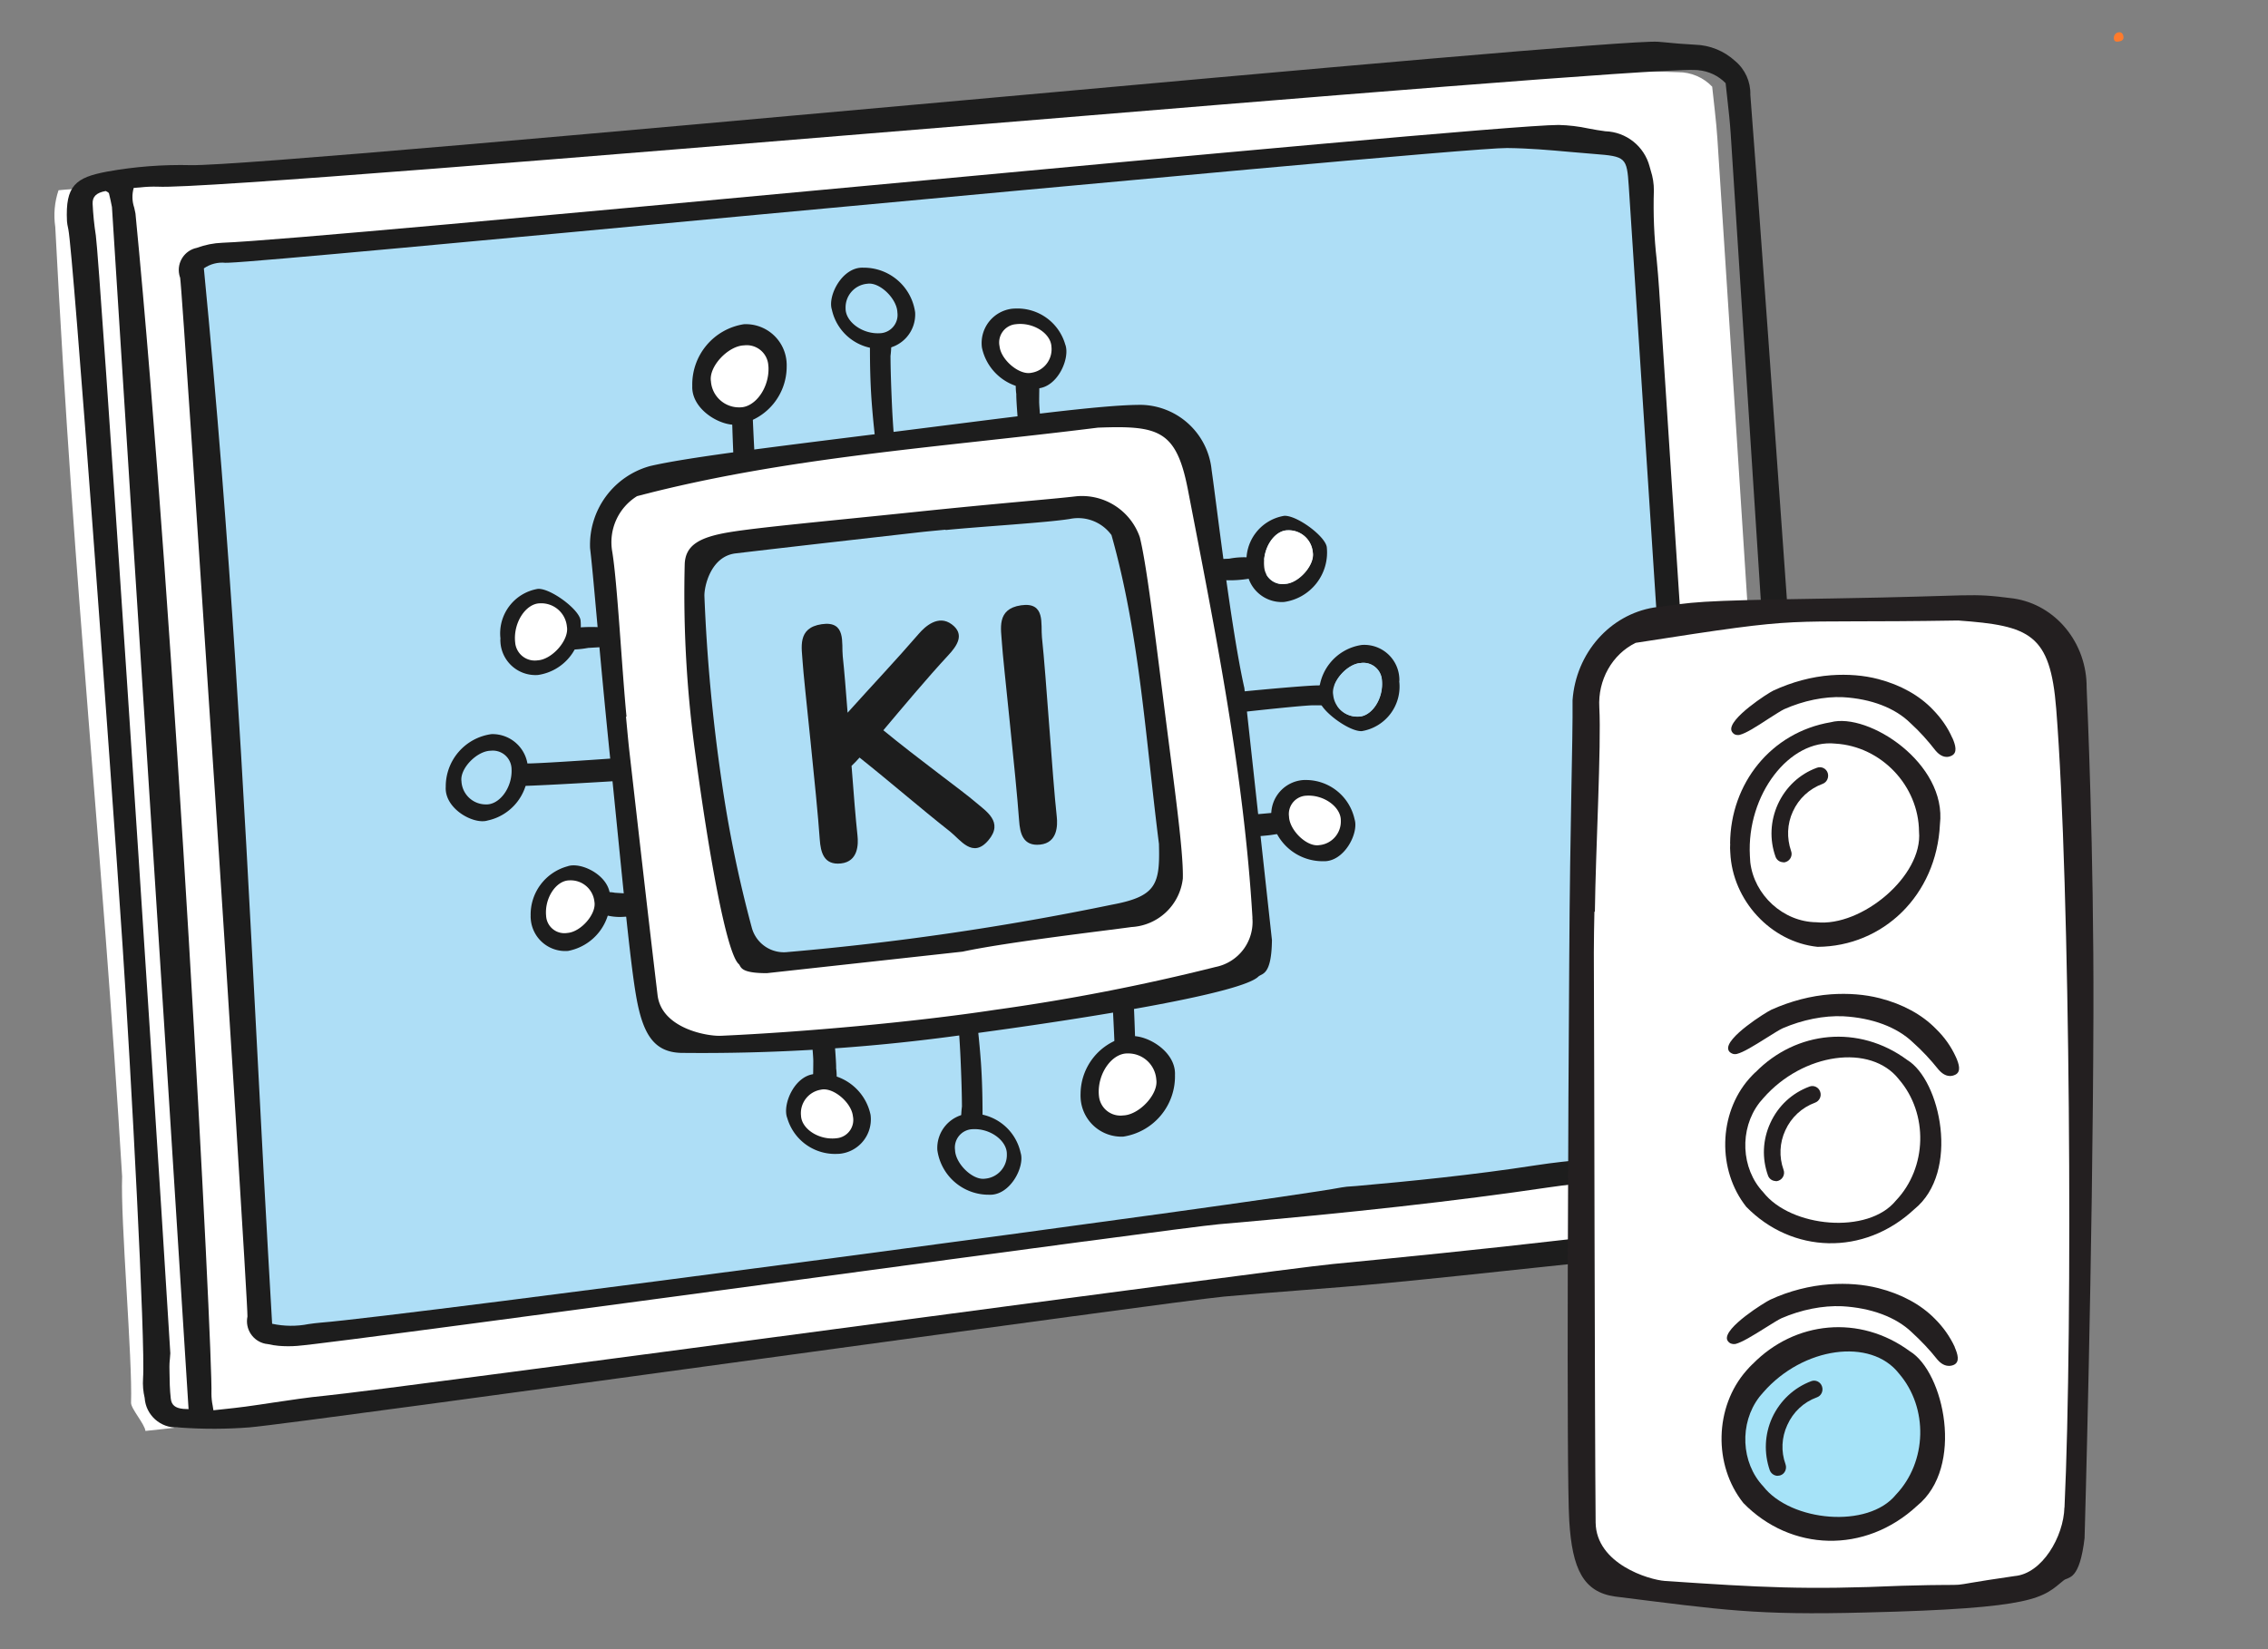 <?xml version="1.0" encoding="UTF-8" standalone="no"?>
<svg
   xmlns:dc="http://purl.org/dc/elements/1.1/"
   xmlns:cc="http://creativecommons.org/ns#"
   xmlns:rdf="http://www.w3.org/1999/02/22-rdf-syntax-ns#"
   xmlns:svg="http://www.w3.org/2000/svg"
   xmlns="http://www.w3.org/2000/svg"
   xmlns:xlink="http://www.w3.org/1999/xlink"
   xmlns:sodipodi="http://sodipodi.sourceforge.net/DTD/sodipodi-0.dtd"
   xmlns:inkscape="http://www.inkscape.org/namespaces/inkscape"
   width="55mm"
   height="40mm"
   viewBox="0 0 55 40"
   version="1.1"
   id="svg1846"
   inkscape:version="1.0.2 (e86c870879, 2021-01-15)"
   sodipodi:docname="KI-Nutzung-Regularien-bunt.svg">
  <rect x="0" y="0" width="55" height="40" fill="#808080" stroke="none"/>
  <defs
     id="defs1840">
    <linearGradient
       id="linear-gradient"
       x1="-0.094"
       y1="0.201"
       x2="0.677"
       y2="0.767"
       gradientUnits="objectBoundingBox">
      <stop
         offset="0"
         stop-color="#38b6ff"
         id="stop1" />
      <stop
         offset="1"
         stop-color="#009df8"
         stop-opacity="0"
         id="stop2" />
    </linearGradient>
    <clipPath
       clipPathUnits="userSpaceOnUse"
       id="clipPath73-1">
      <g
         id="g76-2">
        <g
           id="g75-3">
          <g
             id="g74-8">
            <rect
               x="116.206"
               y="172.52"
               width="34.396"
               height="34.396"
               id="rect73-0"
               fill="#ffffff"
               style="stroke-width:0.265" />
          </g>
        </g>
      </g>
    </clipPath>
    <clipPath
       clipPathUnits="userSpaceOnUse"
       id="clipPath73-9-6">
      <g
         id="g76-7-9">
        <g
           id="g75-2-4">
          <g
             id="g74-9-7">
            <rect
               x="116.206"
               y="172.52"
               width="34.396"
               height="34.396"
               id="rect73-3-1"
               fill="#ffffff"
               style="stroke-width:0.265" />
          </g>
        </g>
      </g>
    </clipPath>
    <clipPath
       clipPathUnits="userSpaceOnUse"
       id="clipPath19">
      <g
         id="g22">
        <g
           id="g21">
          <g
             id="g20">
            <rect
               x="116.206"
               y="172.52"
               width="34.396"
               height="34.396"
               id="rect19"
               fill="#ffffff"
               style="stroke-width:0.265" />
          </g>
        </g>
      </g>
    </clipPath>
    <clipPath
       clipPathUnits="userSpaceOnUse"
       id="clipPath19-0">
      <g
         id="g22-9">
        <g
           id="g21-1">
          <g
             id="g20-8">
            <rect
               x="116.206"
               y="172.52"
               width="34.396"
               height="34.396"
               id="rect19-6"
               fill="#ffffff"
               style="stroke-width:0.265" />
          </g>
        </g>
      </g>
    </clipPath>
    <clipPath
       clipPathUnits="userSpaceOnUse"
       id="clipPath73">
      <g
         id="g76">
        <g
           id="g75">
          <g
             id="g74">
            <rect
               x="116.206"
               y="172.52"
               width="34.396"
               height="34.396"
               id="rect73"
               fill="#ffffff"
               style="stroke-width:0.265" />
          </g>
        </g>
      </g>
    </clipPath>
    <clipPath
       clipPathUnits="userSpaceOnUse"
       id="clipPath73-9">
      <g
         id="g76-7">
        <g
           id="g75-2">
          <g
             id="g74-9">
            <rect
               x="116.206"
               y="172.52"
               width="34.396"
               height="34.396"
               id="rect73-3"
               fill="#ffffff"
               style="stroke-width:0.265" />
          </g>
        </g>
      </g>
    </clipPath>
    <clipPath
       clipPathUnits="userSpaceOnUse"
       id="clipPath73-1-8">
      <g
         id="g76-2-2">
        <g
           id="g75-3-0">
          <g
             id="g74-8-6">
            <rect
               x="116.206"
               y="172.52"
               width="34.396"
               height="34.396"
               id="rect73-0-5"
               fill="#ffffff"
               style="stroke-width:0.265" />
          </g>
        </g>
      </g>
    </clipPath>
    <clipPath
       clipPathUnits="userSpaceOnUse"
       id="clipPath73-9-6-9">
      <g
         id="g76-7-9-2">
        <g
           id="g75-2-4-9">
          <g
             id="g74-9-7-8">
            <rect
               x="116.206"
               y="172.52"
               width="34.396"
               height="34.396"
               id="rect73-3-1-1"
               fill="#ffffff"
               style="stroke-width:0.265" />
          </g>
        </g>
      </g>
    </clipPath>
    <clipPath
       clipPathUnits="userSpaceOnUse"
       id="clipPath73-1-0">
      <g
         id="g76-2-26">
        <g
           id="g75-3-2">
          <g
             id="g74-8-7">
            <rect
               x="116.206"
               y="172.52"
               width="34.396"
               height="34.396"
               id="rect73-0-8"
               fill="#ffffff"
               style="stroke-width:0.265" />
          </g>
        </g>
      </g>
    </clipPath>
    <clipPath
       clipPathUnits="userSpaceOnUse"
       id="clipPath73-9-6-5">
      <g
         id="g76-7-9-9">
        <g
           id="g75-2-4-8">
          <g
             id="g74-9-7-2">
            <rect
               x="116.206"
               y="172.52"
               width="34.396"
               height="34.396"
               id="rect73-3-1-9"
               fill="#ffffff"
               style="stroke-width:0.265" />
          </g>
        </g>
      </g>
    </clipPath>
    <g
       id="g55">
      <g
         id="glyph-0-0">
        <path
           d="m 6.438,-3.641 c 0,1.199 -0.32,2.105 -0.953,2.719 C 4.859,-0.305 3.938,0 2.719,0 H 1.016 V -7.141 H 2.938 c 1.145,0 2.016,0.297 2.609,0.891 0.594,0.594 0.891,1.465 0.891,2.609 z M 5.891,-3.625 c 0,-1.02 -0.262,-1.785 -0.781,-2.297 -0.523,-0.52 -1.281,-0.781 -2.281,-0.781 h -1.312 V -0.438 H 2.688 c 2.133,0 3.203,-1.062 3.203,-3.188 z m 0,0"
           id="path1" />
      </g>
      <g
         id="glyph-0-1">
        <path
           d="m 3.031,0.094 c -0.773,0 -1.375,-0.234 -1.812,-0.703 -0.43,-0.477 -0.641,-1.145 -0.641,-2 0,-0.844 0.207,-1.52 0.625,-2.031 0.414,-0.508 0.977,-0.766 1.688,-0.766 0.625,0 1.113,0.219 1.469,0.656 0.363,0.43 0.547,1.016 0.547,1.766 v 0.391 h -3.812 c 0,0.73 0.164,1.289 0.5,1.672 0.332,0.387 0.812,0.578 1.438,0.578 0.301,0 0.566,-0.02 0.797,-0.062 0.227,-0.039 0.52,-0.129 0.875,-0.266 v 0.438 c -0.305,0.125 -0.586,0.211 -0.844,0.25 C 3.609,0.066 3.332,0.094 3.031,0.094 Z M 2.891,-4.984 c -0.512,0 -0.922,0.172 -1.234,0.516 -0.305,0.336 -0.48,0.82 -0.531,1.453 h 3.281 c 0,-0.613 -0.137,-1.094 -0.406,-1.438 -0.273,-0.352 -0.641,-0.531 -1.109,-0.531 z m 0,0"
           id="path2" />
      </g>
      <g
         id="glyph-0-2">
        <path
           d="m 2.984,-5.406 c 0.219,0 0.457,0.023 0.719,0.062 L 3.609,-4.875 c -0.219,-0.062 -0.449,-0.094 -0.688,-0.094 -0.461,0 -0.836,0.195 -1.125,0.578 C 1.516,-4.004 1.375,-3.52 1.375,-2.938 V 0 H 0.891 v -5.312 h 0.406 L 1.344,-4.344 H 1.375 c 0.219,-0.395 0.453,-0.672 0.703,-0.828 0.25,-0.156 0.551,-0.234 0.906,-0.234 z m 0,0"
           id="path3" />
      </g>
      <g
         id="glyph-0-3" />
      <g
         id="glyph-0-4">
        <path
           d="M 2.047,0 0,-5.312 h 0.5 l 1.375,3.609 c 0.176,0.469 0.312,0.875 0.406,1.219 H 2.312 c 0.133,-0.445 0.27,-0.852 0.406,-1.219 l 1.375,-3.609 h 0.5 L 2.547,0 Z m 0,0"
           id="path4" />
      </g>
      <g
         id="glyph-0-5">
        <path
           d="m 5.281,-2.656 c 0,0.867 -0.215,1.543 -0.641,2.031 -0.418,0.48 -0.996,0.719 -1.734,0.719 -0.461,0 -0.871,-0.109 -1.234,-0.328 -0.355,-0.227 -0.625,-0.551 -0.812,-0.969 -0.188,-0.426 -0.281,-0.91 -0.281,-1.453 0,-0.863 0.207,-1.535 0.625,-2.016 0.426,-0.488 1.004,-0.734 1.734,-0.734 0.727,0 1.301,0.246 1.719,0.734 0.414,0.492 0.625,1.164 0.625,2.016 z m -4.188,0 c 0,0.73 0.156,1.297 0.469,1.703 0.32,0.406 0.781,0.609 1.375,0.609 0.582,0 1.031,-0.203 1.344,-0.609 0.32,-0.406 0.484,-0.973 0.484,-1.703 0,-0.738 -0.164,-1.305 -0.484,-1.703 C 3.957,-4.766 3.504,-4.969 2.922,-4.969 2.336,-4.969 1.883,-4.766 1.562,-4.359 1.25,-3.961 1.094,-3.395 1.094,-2.656 Z m 0,0"
           id="path5" />
      </g>
      <g
         id="glyph-0-6">
        <path
           d="M 4.594,0 V -3.438 C 4.594,-3.977 4.477,-4.367 4.25,-4.609 4.031,-4.848 3.68,-4.969 3.203,-4.969 2.566,-4.969 2.102,-4.805 1.812,-4.484 1.52,-4.172 1.375,-3.656 1.375,-2.938 V 0 H 0.891 v -5.312 h 0.406 l 0.094,0.734 h 0.031 c 0.344,-0.551 0.957,-0.828 1.844,-0.828 1.195,0 1.797,0.648 1.797,1.938 V 0 Z m 0,0"
           id="path6" />
      </g>
      <g
         id="glyph-0-7">
        <path
           d="m 4.109,0 -0.125,-0.844 H 3.953 C 3.68,-0.5 3.406,-0.254 3.125,-0.109 2.844,0.023 2.508,0.094 2.125,0.094 1.602,0.094 1.195,-0.035 0.906,-0.297 0.625,-0.566 0.484,-0.938 0.484,-1.406 0.484,-1.926 0.695,-2.328 1.125,-2.609 1.551,-2.898 2.176,-3.055 3,-3.078 L 4.016,-3.094 v -0.359 c 0,-0.5 -0.105,-0.879 -0.312,-1.141 -0.211,-0.258 -0.543,-0.391 -1,-0.391 -0.492,0 -0.996,0.137 -1.516,0.406 L 1,-4.984 c 0.582,-0.281 1.16,-0.422 1.734,-0.422 0.582,0 1.016,0.152 1.297,0.453 0.289,0.305 0.438,0.777 0.438,1.422 V 0 Z M 2.156,-0.344 c 0.57,0 1.02,-0.16 1.344,-0.484 0.32,-0.32 0.484,-0.77 0.484,-1.344 v -0.531 L 3.062,-2.656 c -0.75,0.031 -1.289,0.148 -1.609,0.344 -0.312,0.199 -0.469,0.508 -0.469,0.922 0,0.336 0.102,0.594 0.312,0.781 0.207,0.18 0.492,0.266 0.859,0.266 z m 0,0"
           id="path7" />
      </g>
      <g
         id="glyph-0-8">
        <path
           d="m 2.828,-5.406 c 0.383,0 0.719,0.074 1,0.219 0.281,0.137 0.531,0.371 0.75,0.703 h 0.031 C 4.586,-4.891 4.578,-5.289 4.578,-5.688 V -7.594 H 5.062 V 0 H 4.734 L 4.625,-0.812 H 4.578 C 4.172,-0.207 3.594,0.094 2.844,0.094 c -0.73,0 -1.293,-0.223 -1.688,-0.672 -0.387,-0.457 -0.578,-1.125 -0.578,-2 0,-0.914 0.191,-1.613 0.578,-2.094 0.383,-0.488 0.941,-0.734 1.672,-0.734 z m 0,0.438 c -0.574,0 -1.008,0.203 -1.297,0.609 -0.293,0.406 -0.438,0.996 -0.438,1.766 0,1.512 0.582,2.266 1.75,2.266 0.594,0 1.031,-0.172 1.312,-0.516 0.281,-0.352 0.422,-0.93 0.422,-1.734 V -2.656 C 4.578,-3.477 4.438,-4.066 4.156,-4.422 3.883,-4.785 3.441,-4.969 2.828,-4.969 Z m 0,0"
           id="path8" />
      </g>
      <g
         id="glyph-0-9">
        <path
           d="m 3.125,-5.406 c 0.75,0 1.312,0.234 1.688,0.703 0.375,0.461 0.562,1.141 0.562,2.047 0,0.875 -0.199,1.555 -0.594,2.031 -0.398,0.48 -0.953,0.719 -1.672,0.719 -0.375,0 -0.715,-0.078 -1.016,-0.234 -0.305,-0.156 -0.543,-0.375 -0.719,-0.656 H 1.328 L 1.188,0 H 0.891 V -7.594 H 1.375 v 1.906 c 0,0.281 -0.008,0.547 -0.016,0.797 L 1.344,-4.484 H 1.375 C 1.57,-4.805 1.812,-5.039 2.094,-5.188 2.383,-5.332 2.727,-5.406 3.125,-5.406 Z m 0,0.438 c -0.625,0 -1.074,0.184 -1.344,0.547 C 1.508,-4.066 1.375,-3.477 1.375,-2.656 v 0.078 c 0,0.805 0.141,1.383 0.422,1.734 0.281,0.344 0.719,0.516 1.312,0.516 0.582,0 1.02,-0.203 1.312,-0.609 0.289,-0.406 0.438,-0.984 0.438,-1.734 0,-1.531 -0.578,-2.297 -1.734,-2.297 z m 0,0"
           id="path9" />
      </g>
      <g
         id="glyph-0-10">
        <path
           d="m 0.188,2.406 c -0.258,0 -0.484,-0.043 -0.672,-0.125 V 1.859 c 0.23,0.062 0.445,0.094 0.641,0.094 0.488,0 0.734,-0.289 0.734,-0.859 V -5.312 H 1.375 v 6.344 c 0,0.438 -0.105,0.773 -0.312,1.016 -0.211,0.238 -0.5,0.359 -0.875,0.359 z m 0.641,-9.188 c 0,-0.312 0.098,-0.469 0.297,-0.469 0.102,0 0.18,0.043 0.234,0.125 0.062,0.086 0.094,0.199 0.094,0.344 0,0.148 -0.031,0.262 -0.094,0.344 -0.055,0.086 -0.133,0.125 -0.234,0.125 -0.199,0 -0.297,-0.156 -0.297,-0.469 z m 0,0"
           id="path10" />
      </g>
      <g
         id="glyph-0-11">
        <path
           d="m 3.016,0.094 c -0.762,0 -1.359,-0.238 -1.797,-0.719 -0.43,-0.477 -0.641,-1.145 -0.641,-2 0,-0.875 0.223,-1.555 0.672,-2.047 0.445,-0.488 1.055,-0.734 1.828,-0.734 0.457,0 0.898,0.078 1.328,0.234 l -0.141,0.438 c -0.461,-0.156 -0.855,-0.234 -1.188,-0.234 -0.656,0 -1.152,0.203 -1.484,0.609 -0.336,0.398 -0.5,0.977 -0.5,1.734 0,0.711 0.164,1.266 0.5,1.672 0.332,0.406 0.801,0.609 1.406,0.609 0.477,0 0.926,-0.082 1.344,-0.25 v 0.438 C 4,0.008 3.555,0.094 3.016,0.094 Z m 0,0"
           id="path11" />
      </g>
      <g
         id="glyph-0-12">
        <path
           d="m 2.297,-0.328 c 0.301,0 0.566,-0.023 0.797,-0.078 v 0.391 C 2.852,0.055 2.582,0.094 2.281,0.094 c -0.469,0 -0.82,-0.125 -1.047,-0.375 -0.219,-0.25 -0.328,-0.641 -0.328,-1.172 v -3.438 H 0.125 v -0.281 l 0.781,-0.219 0.25,-1.203 h 0.25 v 1.281 h 1.547 v 0.422 H 1.406 v 3.359 c 0,0.406 0.066,0.711 0.203,0.906 0.145,0.199 0.375,0.297 0.688,0.297 z m 0,0"
           id="path12" />
      </g>
      <g
         id="glyph-0-13">
        <path
           d="m 4.188,-1.375 c 0,0.469 -0.184,0.836 -0.547,1.094 -0.367,0.25 -0.883,0.375 -1.547,0.375 -0.711,0 -1.273,-0.109 -1.688,-0.328 V -0.75 c 0.539,0.262 1.102,0.391 1.688,0.391 0.531,0 0.93,-0.082 1.203,-0.25 0.27,-0.176 0.406,-0.41 0.406,-0.703 0,-0.258 -0.109,-0.477 -0.328,-0.656 -0.219,-0.188 -0.574,-0.367 -1.062,-0.547 -0.531,-0.195 -0.906,-0.363 -1.125,-0.5 C 0.977,-3.148 0.816,-3.305 0.703,-3.484 0.598,-3.66 0.547,-3.875 0.547,-4.125 c 0,-0.395 0.164,-0.707 0.5,-0.938 0.332,-0.227 0.797,-0.344 1.391,-0.344 0.57,0 1.117,0.105 1.641,0.312 l -0.188,0.438 C 3.367,-4.863 2.883,-4.969 2.438,-4.969 c -0.43,0 -0.773,0.074 -1.031,0.219 -0.25,0.137 -0.375,0.336 -0.375,0.594 0,0.273 0.098,0.492 0.297,0.656 0.195,0.168 0.582,0.355 1.156,0.562 C 2.961,-2.77 3.312,-2.613 3.531,-2.469 3.75,-2.332 3.91,-2.176 4.016,-2 4.129,-1.82 4.188,-1.613 4.188,-1.375 Z m 0,0"
           id="path13" />
      </g>
      <g
         id="glyph-0-14">
        <path
           d="M 1.438,-1.156 1.5,-1.062 C 1.258,-0.195 0.977,0.586 0.656,1.297 H 0.328 C 0.578,0.398 0.758,-0.414 0.875,-1.156 Z m 0,0"
           id="path14" />
      </g>
      <g
         id="glyph-0-15">
        <path
           d="M 4.906,0 H 1.016 V -7.141 H 4.906 V -6.688 H 1.516 v 2.703 H 4.719 v 0.469 H 1.516 v 3.062 H 4.906 Z m 0,0"
           id="path15" />
      </g>
      <g
         id="glyph-0-16">
        <path
           d="M 5.125,0 3.969,-3.547 C 3.895,-3.785 3.801,-4.141 3.688,-4.609 H 3.656 L 3.547,-4.25 3.328,-3.547 2.156,0 H 1.672 L 0.156,-5.312 h 0.516 l 0.844,3.078 c 0.195,0.762 0.328,1.324 0.391,1.688 H 1.938 c 0.195,-0.758 0.336,-1.27 0.422,-1.531 L 3.453,-5.312 h 0.438 L 4.938,-2.078 C 5.164,-1.316 5.305,-0.812 5.359,-0.562 h 0.031 C 5.422,-0.77 5.551,-1.336 5.781,-2.266 L 6.594,-5.312 H 7.078 L 5.641,0 Z m 0,0"
           id="path16" />
      </g>
      <g
         id="glyph-0-17">
        <path
           d="M 1.375,0 H 0.891 V -5.312 H 1.375 Z M 0.828,-6.781 c 0,-0.312 0.098,-0.469 0.297,-0.469 0.102,0 0.18,0.043 0.234,0.125 0.062,0.086 0.094,0.199 0.094,0.344 0,0.148 -0.031,0.262 -0.094,0.344 -0.055,0.086 -0.133,0.125 -0.234,0.125 -0.199,0 -0.297,-0.156 -0.297,-0.469 z m 0,0"
           id="path17" />
      </g>
      <g
         id="glyph-0-18">
        <path
           d="M 1.359,-2.328 4.078,-5.312 H 4.656 L 2.562,-3.047 4.844,0 H 4.266 L 2.234,-2.688 1.375,-1.891 V 0 H 0.891 V -7.594 H 1.375 v 3.797 l -0.031,1.469 z m 0,0"
           id="path18" />
      </g>
      <g
         id="glyph-0-19">
        <path
           d="M 1.375,0 H 0.891 V -7.594 H 1.375 Z m 0,0"
           id="path19" />
      </g>
      <g
         id="glyph-0-20">
        <path
           d="M 3.078,-7.594 2.906,-5.625 l 1.969,-0.5 0.109,0.641 -1.938,0.188 1.219,1.656 -0.609,0.344 -0.938,-1.844 -0.875,1.844 -0.609,-0.344 1.172,-1.656 -1.891,-0.188 L 0.594,-6.125 2.562,-5.625 2.375,-7.594 Z m 0,0"
           id="path20" />
      </g>
      <g
         id="glyph-0-21">
        <path
           d="m 2.859,-4.891 h -1.25 V 0 H 1.125 V -4.891 H 0.141 v -0.281 L 1.125,-5.359 v -0.406 c 0,-0.645 0.117,-1.117 0.359,-1.422 0.238,-0.312 0.629,-0.469 1.172,-0.469 0.289,0 0.586,0.047 0.891,0.141 l -0.125,0.422 C 3.16,-7.176 2.906,-7.219 2.656,-7.219 2.27,-7.219 2,-7.102 1.844,-6.875 1.688,-6.656 1.609,-6.297 1.609,-5.797 V -5.312 h 1.25 z m 0,0"
           id="path21" />
      </g>
      <g
         id="glyph-0-22">
        <path
           d="m 1.312,-5.312 v 3.438 c 0,0.543 0.109,0.934 0.328,1.172 C 1.867,-0.461 2.219,-0.344 2.688,-0.344 3.32,-0.344 3.785,-0.5 4.078,-0.812 4.379,-1.133 4.531,-1.656 4.531,-2.375 V -5.312 H 5.016 V 0 H 4.594 L 4.516,-0.734 h -0.031 c -0.344,0.555 -0.961,0.828 -1.844,0.828 -1.211,0 -1.812,-0.645 -1.812,-1.938 V -5.312 Z m 0.391,-1.469 c 0,-0.145 0.023,-0.25 0.078,-0.312 0.051,-0.07 0.129,-0.109 0.234,-0.109 0.207,0 0.312,0.141 0.312,0.422 0,0.281 -0.105,0.422 -0.312,0.422 -0.211,0 -0.312,-0.141 -0.312,-0.422 z m 1.859,0 c 0,-0.145 0.023,-0.25 0.078,-0.312 0.051,-0.07 0.129,-0.109 0.234,-0.109 0.207,0 0.312,0.141 0.312,0.422 0,0.281 -0.105,0.422 -0.312,0.422 -0.211,0 -0.312,-0.141 -0.312,-0.422 z m 0,0"
           id="path22" />
      </g>
      <g
         id="glyph-1-0">
        <path
           d="m 3.016,-7.141 c 0.914,0 1.586,0.195 2.016,0.578 0.426,0.375 0.641,0.902 0.641,1.578 0,0.312 -0.055,0.609 -0.156,0.891 -0.094,0.273 -0.25,0.516 -0.469,0.734 -0.219,0.211 -0.508,0.375 -0.859,0.5 -0.355,0.125 -0.793,0.188 -1.312,0.188 H 2.109 V 0 H 0.938 V -7.141 Z M 2.938,-6.172 H 2.109 V -3.656 H 2.75 c 0.363,0 0.676,-0.039 0.938,-0.125 C 3.945,-3.863 4.141,-4 4.266,-4.188 c 0.133,-0.195 0.203,-0.445 0.203,-0.75 0,-0.414 -0.125,-0.723 -0.375,-0.922 -0.25,-0.207 -0.637,-0.312 -1.156,-0.312 z m 0,0"
           id="path23" />
      </g>
      <g
         id="glyph-1-1">
        <path
           d="m 5.609,-2.719 c 0,0.449 -0.062,0.852 -0.188,1.203 -0.117,0.344 -0.289,0.637 -0.516,0.875 -0.219,0.242 -0.484,0.422 -0.797,0.547 -0.312,0.125 -0.672,0.188 -1.078,0.188 -0.367,0 -0.703,-0.062 -1.016,-0.188 -0.312,-0.125 -0.586,-0.305 -0.812,-0.547 C 0.984,-0.879 0.812,-1.172 0.688,-1.516 0.562,-1.867 0.5,-2.27 0.5,-2.719 0.5,-3.312 0.602,-3.816 0.812,-4.234 1.02,-4.648 1.316,-4.969 1.703,-5.188 c 0.383,-0.219 0.844,-0.328 1.375,-0.328 0.488,0 0.926,0.109 1.312,0.328 0.383,0.219 0.68,0.539 0.891,0.953 C 5.5,-3.816 5.609,-3.312 5.609,-2.719 Z m -3.922,0 c 0,0.398 0.047,0.734 0.141,1.016 0.094,0.281 0.238,0.496 0.438,0.641 0.207,0.148 0.473,0.219 0.797,0.219 0.312,0 0.566,-0.07 0.766,-0.219 C 4.035,-1.207 4.188,-1.422 4.281,-1.703 4.375,-1.984 4.422,-2.32 4.422,-2.719 c 0,-0.395 -0.047,-0.727 -0.141,-1 C 4.188,-3.988 4.035,-4.195 3.828,-4.344 3.629,-4.488 3.367,-4.562 3.047,-4.562 c -0.469,0 -0.812,0.164 -1.031,0.484 C 1.797,-3.766 1.688,-3.312 1.688,-2.719 Z m 0,0"
           id="path24" />
      </g>
      <g
         id="glyph-1-2">
        <path
           d="m 2.641,0.094 c -0.648,0 -1.168,-0.234 -1.562,-0.703 C 0.691,-1.078 0.5,-1.77 0.5,-2.688 c 0,-0.926 0.195,-1.629 0.594,-2.109 0.395,-0.477 0.914,-0.719 1.562,-0.719 0.281,0 0.52,0.043 0.719,0.125 0.207,0.074 0.383,0.172 0.531,0.297 0.145,0.117 0.27,0.25 0.375,0.406 h 0.062 C 4.32,-4.789 4.301,-4.938 4.281,-5.125 4.258,-5.312 4.25,-5.488 4.25,-5.656 v -1.938 H 5.406 V 0 H 4.5 L 4.297,-0.734 H 4.25 C 4.156,-0.578 4.031,-0.438 3.875,-0.312 3.727,-0.188 3.551,-0.086 3.344,-0.016 3.145,0.055 2.91,0.094 2.641,0.094 Z m 0.312,-0.922 c 0.5,0 0.848,-0.141 1.047,-0.422 0.195,-0.289 0.301,-0.719 0.312,-1.281 V -2.688 c 0,-0.602 -0.102,-1.066 -0.297,-1.391 C 3.816,-4.398 3.461,-4.562 2.953,-4.562 c -0.418,0 -0.734,0.168 -0.953,0.5 -0.211,0.336 -0.312,0.797 -0.312,1.391 0,0.594 0.102,1.055 0.312,1.375 0.219,0.312 0.535,0.469 0.953,0.469 z m 0,0"
           id="path25" />
      </g>
      <g
         id="glyph-1-3">
        <path
           d="m 3,0.094 c -0.512,0 -0.953,-0.098 -1.328,-0.297 -0.375,-0.195 -0.668,-0.5 -0.875,-0.906 C 0.598,-1.523 0.5,-2.047 0.5,-2.672 0.5,-3.328 0.609,-3.863 0.828,-4.281 1.055,-4.695 1.363,-5.004 1.75,-5.203 c 0.395,-0.207 0.848,-0.312 1.359,-0.312 0.32,0 0.613,0.039 0.875,0.109 0.258,0.062 0.484,0.137 0.672,0.219 L 4.312,-4.266 C 4.113,-4.348 3.91,-4.414 3.703,-4.469 3.492,-4.52 3.289,-4.547 3.094,-4.547 c -0.312,0 -0.574,0.074 -0.781,0.219 -0.211,0.137 -0.367,0.344 -0.469,0.625 C 1.738,-3.43 1.688,-3.094 1.688,-2.688 c 0,0.398 0.051,0.73 0.156,1 0.102,0.273 0.254,0.48 0.453,0.625 0.207,0.137 0.461,0.203 0.766,0.203 0.289,0 0.551,-0.035 0.781,-0.109 C 4.082,-1.039 4.305,-1.133 4.516,-1.25 v 1 C 4.316,-0.133 4.098,-0.051 3.859,0 3.629,0.062 3.344,0.094 3,0.094 Z m 0,0"
           id="path26" />
      </g>
      <g
         id="glyph-1-4">
        <path
           d="m 2.938,-5.516 c 0.688,0 1.203,0.156 1.547,0.469 0.352,0.305 0.531,0.773 0.531,1.406 V 0 h -0.812 L 3.984,-0.766 H 3.938 C 3.789,-0.566 3.633,-0.406 3.469,-0.281 3.301,-0.156 3.109,-0.062 2.891,0 2.68,0.062 2.426,0.094 2.125,0.094 1.801,0.094 1.508,0.035 1.25,-0.078 1,-0.203 0.801,-0.383 0.656,-0.625 0.508,-0.863 0.438,-1.172 0.438,-1.547 c 0,-0.562 0.207,-0.984 0.625,-1.266 0.414,-0.281 1.039,-0.43 1.875,-0.453 L 3.875,-3.312 v -0.281 c 0,-0.375 -0.09,-0.641 -0.266,-0.797 C 3.441,-4.547 3.203,-4.625 2.891,-4.625 c -0.273,0 -0.539,0.043 -0.797,0.125 -0.25,0.074 -0.496,0.168 -0.734,0.281 l -0.375,-0.812 C 1.242,-5.176 1.539,-5.289 1.875,-5.375 2.219,-5.469 2.57,-5.516 2.938,-5.516 Z M 3.875,-2.578 3.172,-2.562 C 2.598,-2.539 2.195,-2.441 1.969,-2.266 1.738,-2.086 1.625,-1.848 1.625,-1.547 c 0,0.273 0.078,0.469 0.234,0.594 0.164,0.117 0.379,0.172 0.641,0.172 0.395,0 0.723,-0.109 0.984,-0.328 0.258,-0.227 0.391,-0.562 0.391,-1 z m 0,0"
           id="path27" />
      </g>
      <g
         id="glyph-1-5">
        <path
           d="m 4.453,-1.547 c 0,0.355 -0.09,0.656 -0.266,0.906 -0.168,0.242 -0.418,0.422 -0.75,0.547 -0.336,0.125 -0.734,0.188 -1.203,0.188 C 1.848,0.094 1.52,0.066 1.25,0.016 0.977,-0.035 0.723,-0.117 0.484,-0.234 V -1.219 C 0.742,-1.102 1.031,-1 1.344,-0.906 c 0.32,0.086 0.629,0.125 0.922,0.125 0.375,0 0.645,-0.055 0.812,-0.172 0.164,-0.125 0.25,-0.285 0.25,-0.484 0,-0.113 -0.039,-0.219 -0.109,-0.312 -0.062,-0.094 -0.188,-0.188 -0.375,-0.281 -0.18,-0.102 -0.438,-0.223 -0.781,-0.359 -0.344,-0.133 -0.637,-0.27 -0.875,-0.406 -0.23,-0.145 -0.406,-0.312 -0.531,-0.5 -0.117,-0.195 -0.172,-0.445 -0.172,-0.75 0,-0.477 0.188,-0.844 0.562,-1.094 0.383,-0.25 0.891,-0.375 1.516,-0.375 0.332,0 0.645,0.039 0.938,0.109 0.289,0.062 0.578,0.156 0.859,0.281 L 4,-4.25 C 3.758,-4.363 3.516,-4.453 3.266,-4.516 3.023,-4.586 2.773,-4.625 2.516,-4.625 2.223,-4.625 2,-4.578 1.844,-4.484 1.688,-4.391 1.609,-4.258 1.609,-4.094 c 0,0.125 0.035,0.234 0.109,0.328 0.082,0.086 0.211,0.172 0.391,0.266 0.188,0.086 0.441,0.188 0.766,0.312 0.32,0.125 0.602,0.258 0.844,0.391 0.238,0.137 0.422,0.305 0.547,0.5 0.125,0.199 0.188,0.449 0.188,0.75 z m 0,0"
           id="path28" />
      </g>
      <g
         id="glyph-1-6">
        <path
           d="m 2.828,-0.828 c 0.156,0 0.305,-0.008 0.453,-0.031 0.145,-0.031 0.273,-0.066 0.391,-0.109 v 0.859 c -0.125,0.062 -0.293,0.109 -0.5,0.141 -0.199,0.039 -0.406,0.062 -0.625,0.062 C 2.242,0.094 1.969,0.047 1.719,-0.047 1.477,-0.148 1.285,-0.328 1.141,-0.578 1.004,-0.836 0.938,-1.188 0.938,-1.625 V -4.531 H 0.203 v -0.516 l 0.781,-0.406 0.375,-1.156 h 0.719 v 1.203 h 1.562 v 0.875 h -1.562 v 2.891 c 0,0.273 0.066,0.477 0.203,0.609 0.145,0.137 0.328,0.203 0.547,0.203 z m 0,0"
           id="path29" />
      </g>
      <g
         id="glyph-2-0">
        <path
           d="M 4.469,0 H 3.531 L 1.969,-2.266 1.484,-1.875 V 0 H 0.656 v -5 h 0.828 v 2.391 c 0.094,-0.125 0.191,-0.242 0.297,-0.359 0.102,-0.125 0.207,-0.25 0.312,-0.375 L 3.5,-5 H 4.422 L 2.562,-2.812 Z m 0,0"
           id="path30" />
      </g>
      <g
         id="glyph-2-1">
        <path
           d="m 0.656,0 v -5 h 0.828 v 5 z m 0,0"
           id="path31" />
      </g>
      <g
         id="glyph-2-2">
        <path
           d="m 3.547,-1.359 c 0,0.293 -0.074,0.547 -0.219,0.766 -0.148,0.211 -0.355,0.371 -0.625,0.484 C 2.43,0.004 2.109,0.062 1.734,0.062 1.555,0.062 1.383,0.051 1.219,0.031 1.051,0.008 0.891,-0.016 0.734,-0.047 0.586,-0.086 0.457,-0.141 0.344,-0.203 V -0.969 c 0.195,0.086 0.422,0.164 0.672,0.234 0.25,0.074 0.504,0.109 0.766,0.109 0.219,0 0.395,-0.023 0.531,-0.078 0.145,-0.062 0.25,-0.141 0.312,-0.234 0.07,-0.102 0.109,-0.227 0.109,-0.375 0,-0.145 -0.043,-0.27 -0.125,-0.375 C 2.523,-1.789 2.406,-1.883 2.25,-1.969 2.094,-2.051 1.891,-2.145 1.641,-2.25 1.484,-2.312 1.328,-2.383 1.172,-2.469 1.023,-2.551 0.895,-2.648 0.781,-2.766 0.664,-2.879 0.57,-3.016 0.5,-3.172 0.438,-3.328 0.406,-3.508 0.406,-3.719 0.406,-4 0.473,-4.238 0.609,-4.438 c 0.133,-0.207 0.32,-0.363 0.562,-0.469 0.25,-0.102 0.539,-0.156 0.875,-0.156 0.258,0 0.504,0.027 0.734,0.078 C 3.02,-4.93 3.25,-4.852 3.469,-4.75 L 3.203,-4.094 C 3.004,-4.176 2.805,-4.242 2.609,-4.297 2.422,-4.348 2.227,-4.375 2.031,-4.375 c -0.18,0 -0.328,0.027 -0.453,0.078 -0.117,0.055 -0.203,0.125 -0.266,0.219 -0.062,0.094 -0.094,0.211 -0.094,0.344 0,0.148 0.031,0.273 0.094,0.375 0.07,0.094 0.188,0.184 0.344,0.266 0.156,0.086 0.352,0.172 0.594,0.266 0.27,0.117 0.5,0.234 0.688,0.359 0.195,0.125 0.348,0.277 0.453,0.453 0.102,0.18 0.156,0.398 0.156,0.656 z m 0,0"
           id="path32" />
      </g>
      <g
         id="glyph-2-3">
        <path
           d="m 2.078,-3.859 c 0.344,0 0.633,0.074 0.875,0.219 0.238,0.137 0.422,0.336 0.547,0.594 0.133,0.25 0.203,0.555 0.203,0.906 v 0.438 h -2.531 c 0.008,0.367 0.109,0.648 0.297,0.844 0.188,0.199 0.453,0.297 0.797,0.297 0.238,0 0.453,-0.02 0.641,-0.062 0.195,-0.051 0.398,-0.125 0.609,-0.219 V -0.188 C 3.328,-0.102 3.133,-0.039 2.938,0 2.738,0.039 2.504,0.062 2.234,0.062 1.859,0.062 1.531,-0.004 1.25,-0.141 0.969,-0.285 0.75,-0.504 0.594,-0.797 0.438,-1.086 0.359,-1.441 0.359,-1.859 c 0,-0.426 0.066,-0.785 0.203,-1.078 0.145,-0.301 0.348,-0.531 0.609,-0.688 0.258,-0.156 0.562,-0.234 0.906,-0.234 z m 0,0.609 c -0.25,0 -0.453,0.086 -0.609,0.25 -0.156,0.156 -0.25,0.398 -0.281,0.719 H 2.922 C 2.91,-2.469 2.875,-2.633 2.812,-2.781 2.758,-2.926 2.672,-3.039 2.547,-3.125 2.422,-3.207 2.266,-3.25 2.078,-3.25 Z m 0,0"
           id="path33" />
      </g>
      <g
         id="glyph-2-4">
        <path
           d="M 2.094,0.062 C 1.738,0.062 1.43,-0.004 1.172,-0.141 0.91,-0.273 0.707,-0.484 0.562,-0.766 0.426,-1.055 0.359,-1.426 0.359,-1.875 c 0,-0.457 0.07,-0.832 0.219,-1.125 0.156,-0.289 0.367,-0.504 0.641,-0.641 0.281,-0.145 0.598,-0.219 0.953,-0.219 0.227,0 0.43,0.027 0.609,0.078 C 2.969,-3.738 3.125,-3.688 3.25,-3.625 L 3.016,-2.984 C 2.879,-3.035 2.738,-3.082 2.594,-3.125 2.445,-3.164 2.305,-3.188 2.172,-3.188 c -0.23,0 -0.418,0.055 -0.562,0.156 -0.148,0.094 -0.258,0.242 -0.328,0.438 -0.074,0.188 -0.109,0.43 -0.109,0.719 0,0.273 0.035,0.508 0.109,0.703 0.07,0.188 0.18,0.328 0.328,0.422 0.145,0.094 0.32,0.141 0.531,0.141 0.207,0 0.395,-0.02 0.562,-0.062 0.164,-0.051 0.32,-0.117 0.469,-0.203 v 0.703 C 3.023,-0.086 2.867,-0.031 2.703,0 2.535,0.039 2.332,0.062 2.094,0.062 Z m 0,0"
           id="path34" />
      </g>
      <g
         id="glyph-2-5">
        <path
           d="M 3.875,-3.781 V 0 H 3.234 L 3.125,-0.516 H 3.094 C 3.008,-0.379 2.906,-0.27 2.781,-0.188 2.656,-0.102 2.516,-0.039 2.359,0 2.211,0.039 2.055,0.062 1.891,0.062 1.609,0.062 1.363,0.016 1.156,-0.078 0.957,-0.172 0.805,-0.316 0.703,-0.516 0.598,-0.723 0.547,-0.988 0.547,-1.312 V -3.781 H 1.344 v 2.312 c 0,0.305 0.055,0.527 0.172,0.672 0.125,0.148 0.316,0.219 0.578,0.219 0.238,0 0.43,-0.051 0.578,-0.156 0.145,-0.102 0.242,-0.25 0.297,-0.438 0.062,-0.195 0.094,-0.441 0.094,-0.734 v -1.875 z m 0,0"
           id="path35" />
      </g>
      <g
         id="glyph-2-6">
        <path
           d="m 2.484,-3.859 c 0.07,0 0.145,0.008 0.219,0.016 0.07,0.012 0.133,0.023 0.188,0.031 L 2.812,-3.062 C 2.77,-3.082 2.711,-3.094 2.641,-3.094 c -0.062,-0.008 -0.125,-0.016 -0.188,-0.016 -0.137,0 -0.273,0.027 -0.406,0.078 -0.125,0.043 -0.242,0.109 -0.344,0.203 -0.105,0.094 -0.188,0.215 -0.25,0.359 C 1.398,-2.332 1.375,-2.172 1.375,-1.984 V 0 H 0.578 v -3.781 h 0.625 L 1.312,-3.125 H 1.344 C 1.426,-3.25 1.52,-3.367 1.625,-3.484 1.738,-3.598 1.867,-3.688 2.016,-3.75 2.16,-3.82 2.316,-3.859 2.484,-3.859 Z m 0,0"
           id="path36" />
      </g>
      <g
         id="glyph-2-7">
        <path
           d="M 1.375,-3.781 V 0 H 0.578 V -3.781 Z M 0.984,-5.234 c 0.125,0 0.227,0.039 0.312,0.109 0.094,0.062 0.141,0.172 0.141,0.328 0,0.168 -0.047,0.289 -0.141,0.359 -0.086,0.062 -0.188,0.094 -0.312,0.094 -0.125,0 -0.234,-0.031 -0.328,-0.094 -0.086,-0.07 -0.125,-0.191 -0.125,-0.359 0,-0.156 0.039,-0.266 0.125,-0.328 C 0.75,-5.195 0.859,-5.234 0.984,-5.234 Z m 0,0"
           id="path37" />
      </g>
      <g
         id="glyph-2-8">
        <path
           d="m 1.984,-0.578 c 0.102,0 0.207,-0.008 0.312,-0.031 0.102,-0.02 0.195,-0.047 0.281,-0.078 v 0.609 C 2.484,-0.035 2.363,-0.004 2.219,0.016 2.082,0.047 1.938,0.062 1.781,0.062 1.57,0.062 1.379,0.031 1.203,-0.031 1.035,-0.102 0.898,-0.227 0.797,-0.406 0.703,-0.582 0.656,-0.828 0.656,-1.141 v -2.031 H 0.141 V -3.531 L 0.688,-3.812 0.953,-4.625 h 0.5 v 0.844 h 1.094 v 0.609 h -1.094 v 2.016 c 0,0.199 0.047,0.344 0.141,0.438 0.102,0.094 0.234,0.141 0.391,0.141 z m 0,0"
           id="path38" />
      </g>
      <g
         id="glyph-2-9">
        <path
           d="M 0,-3.781 H 0.875 L 1.656,-1.625 c 0.031,0.094 0.062,0.195 0.094,0.297 0.031,0.094 0.055,0.188 0.078,0.281 C 1.848,-0.961 1.863,-0.875 1.875,-0.781 H 1.891 C 1.922,-0.895 1.957,-1.023 2,-1.172 2.039,-1.328 2.086,-1.477 2.141,-1.625 L 2.875,-3.781 H 3.75 L 2.125,0.516 c -0.094,0.25 -0.211,0.457 -0.344,0.625 C 1.645,1.316 1.484,1.453 1.297,1.547 1.109,1.641 0.898,1.688 0.672,1.688 0.555,1.688 0.457,1.676 0.375,1.656 0.289,1.645 0.219,1.633 0.156,1.625 V 0.984 C 0.195,0.992 0.254,1.004 0.328,1.016 0.398,1.023 0.477,1.031 0.562,1.031 0.707,1.031 0.832,1 0.938,0.938 1.039,0.883 1.129,0.805 1.203,0.703 1.273,0.598 1.332,0.477 1.375,0.344 l 0.141,-0.359 z m 0,0"
           id="path39" />
      </g>
      <g
         id="glyph-2-10">
        <path
           d="M 2.391,0 H 1.562 V -4.297 H 0.109 V -5 H 3.844 v 0.703 H 2.391 Z m 0,0"
           id="path40" />
      </g>
      <g
         id="glyph-2-11">
        <path
           d="m 3.125,-1.078 c 0,0.25 -0.062,0.465 -0.188,0.641 -0.125,0.168 -0.305,0.293 -0.531,0.375 C 2.176,0.02 1.895,0.062 1.562,0.062 1.289,0.062 1.062,0.039 0.875,0 0.688,-0.031 0.508,-0.082 0.344,-0.156 v -0.703 c 0.176,0.086 0.375,0.156 0.594,0.219 0.227,0.062 0.441,0.094 0.641,0.094 0.27,0 0.461,-0.039 0.578,-0.125 C 2.27,-0.754 2.328,-0.863 2.328,-1 2.328,-1.082 2.301,-1.156 2.25,-1.219 2.207,-1.281 2.125,-1.348 2,-1.422 1.875,-1.492 1.688,-1.578 1.438,-1.672 1.195,-1.766 0.992,-1.859 0.828,-1.953 0.672,-2.055 0.551,-2.176 0.469,-2.312 c -0.086,-0.133 -0.125,-0.305 -0.125,-0.516 0,-0.332 0.129,-0.586 0.391,-0.766 0.27,-0.176 0.625,-0.266 1.062,-0.266 0.227,0 0.445,0.027 0.656,0.078 0.207,0.043 0.41,0.109 0.609,0.203 l -0.266,0.594 C 2.629,-3.055 2.457,-3.113 2.281,-3.156 2.113,-3.207 1.941,-3.234 1.766,-3.234 c -0.211,0 -0.371,0.031 -0.484,0.094 C 1.176,-3.078 1.125,-2.988 1.125,-2.875 c 0,0.094 0.023,0.172 0.078,0.234 0.051,0.062 0.141,0.125 0.266,0.188 0.133,0.062 0.316,0.137 0.547,0.219 0.227,0.094 0.422,0.188 0.578,0.281 0.164,0.094 0.297,0.211 0.391,0.344 0.094,0.137 0.141,0.312 0.141,0.531 z m 0,0"
           id="path41" />
      </g>
      <g
         id="glyph-2-12">
        <path
           d="m 2.062,-3.859 c 0.477,0 0.836,0.109 1.078,0.328 0.25,0.211 0.375,0.539 0.375,0.984 V 0 H 2.938 L 2.781,-0.531 H 2.766 c -0.117,0.137 -0.23,0.25 -0.344,0.344 C 2.305,-0.102 2.176,-0.039 2.031,0 1.883,0.039 1.703,0.062 1.484,0.062 1.266,0.062 1.062,0.02 0.875,-0.062 0.695,-0.145 0.555,-0.27 0.453,-0.438 0.359,-0.602 0.312,-0.82 0.312,-1.094 c 0,-0.383 0.141,-0.676 0.422,-0.875 C 1.023,-2.164 1.469,-2.273 2.062,-2.297 L 2.719,-2.312 v -0.203 c 0,-0.258 -0.062,-0.441 -0.188,-0.547 -0.117,-0.113 -0.289,-0.172 -0.516,-0.172 -0.188,0 -0.371,0.027 -0.547,0.078 -0.18,0.055 -0.352,0.121 -0.516,0.203 L 0.688,-3.531 c 0.188,-0.094 0.395,-0.172 0.625,-0.234 0.238,-0.062 0.488,-0.094 0.75,-0.094 z m 0.656,2.047 -0.5,0.016 c -0.398,0.023 -0.68,0.094 -0.844,0.219 -0.156,0.117 -0.234,0.281 -0.234,0.5 0,0.188 0.051,0.324 0.156,0.406 0.113,0.086 0.266,0.125 0.453,0.125 0.27,0 0.5,-0.078 0.688,-0.234 0.188,-0.156 0.281,-0.391 0.281,-0.703 z m 0,0"
           id="path42" />
      </g>
      <g
         id="glyph-2-13">
        <path
           d="M 1.656,1.688 C 1.145,1.688 0.75,1.594 0.469,1.406 0.195,1.219 0.062,0.957 0.062,0.625 0.062,0.395 0.133,0.195 0.281,0.031 0.426,-0.125 0.633,-0.234 0.906,-0.297 0.801,-0.336 0.711,-0.406 0.641,-0.5 0.566,-0.602 0.531,-0.711 0.531,-0.828 c 0,-0.145 0.035,-0.266 0.109,-0.359 0.082,-0.102 0.207,-0.203 0.375,-0.297 C 0.816,-1.566 0.656,-1.703 0.531,-1.891 0.414,-2.086 0.359,-2.312 0.359,-2.562 c 0,-0.281 0.055,-0.516 0.172,-0.703 0.113,-0.195 0.281,-0.344 0.5,-0.438 0.227,-0.102 0.5,-0.156 0.812,-0.156 0.07,0 0.145,0.008 0.219,0.016 0.082,0.012 0.16,0.023 0.234,0.031 0.07,0.012 0.125,0.023 0.156,0.031 h 1.312 v 0.438 L 3.125,-3.219 c 0.062,0.086 0.109,0.184 0.141,0.297 0.039,0.105 0.062,0.227 0.062,0.359 0,0.398 -0.137,0.711 -0.406,0.938 C 2.648,-1.406 2.281,-1.297 1.812,-1.297 1.695,-1.305 1.582,-1.316 1.469,-1.328 1.383,-1.273 1.32,-1.219 1.281,-1.156 c -0.043,0.055 -0.062,0.121 -0.062,0.203 0,0.055 0.02,0.102 0.062,0.141 0.039,0.043 0.102,0.074 0.188,0.094 0.094,0.012 0.203,0.016 0.328,0.016 H 2.438 c 0.414,0 0.734,0.09 0.953,0.266 0.219,0.18 0.328,0.434 0.328,0.766 0,0.438 -0.18,0.77 -0.531,1 C 2.832,1.566 2.32,1.688 1.656,1.688 Z M 1.688,1.125 C 1.969,1.125 2.203,1.094 2.391,1.031 2.586,0.977 2.734,0.898 2.828,0.797 2.922,0.703 2.969,0.582 2.969,0.438 2.969,0.312 2.938,0.219 2.875,0.156 2.82,0.094 2.734,0.047 2.609,0.016 c -0.125,-0.02 -0.281,-0.031 -0.469,-0.031 h -0.594 c -0.148,0 -0.277,0.02 -0.391,0.062 C 1.039,0.098 0.953,0.164 0.891,0.25 c -0.062,0.094 -0.094,0.203 -0.094,0.328 0,0.176 0.078,0.312 0.234,0.406 C 1.188,1.078 1.406,1.125 1.688,1.125 Z m 0.156,-2.953 c 0.227,0 0.398,-0.062 0.516,-0.188 0.113,-0.133 0.172,-0.316 0.172,-0.547 0,-0.258 -0.059,-0.453 -0.172,-0.578 -0.117,-0.125 -0.289,-0.188 -0.516,-0.188 -0.23,0 -0.402,0.07 -0.516,0.203 C 1.211,-3 1.156,-2.812 1.156,-2.562 c 0,0.23 0.055,0.414 0.172,0.547 0.113,0.125 0.285,0.188 0.516,0.188 z m 0,0"
           id="path43" />
      </g>
      <g
         id="glyph-2-14">
        <path
           d="m 2.547,-3.859 c 0.426,0 0.758,0.109 1,0.328 0.238,0.219 0.359,0.574 0.359,1.062 V 0 h -0.812 v -2.312 c 0,-0.301 -0.062,-0.523 -0.188,-0.672 -0.117,-0.145 -0.297,-0.219 -0.547,-0.219 -0.367,0 -0.621,0.117 -0.766,0.344 C 1.445,-2.629 1.375,-2.301 1.375,-1.875 V 0 H 0.578 v -3.781 h 0.625 L 1.312,-3.266 h 0.047 c 0.082,-0.133 0.18,-0.242 0.297,-0.328 0.125,-0.082 0.258,-0.145 0.406,-0.188 0.156,-0.051 0.316,-0.078 0.484,-0.078 z m 0,0"
           id="path44" />
      </g>
      <g
         id="glyph-2-15">
        <path
           d="m 3.922,-1.906 c 0,0.324 -0.043,0.605 -0.125,0.844 -0.086,0.242 -0.203,0.449 -0.359,0.625 -0.156,0.168 -0.344,0.293 -0.562,0.375 -0.219,0.082 -0.469,0.125 -0.75,0.125 -0.262,0 -0.5,-0.043 -0.719,-0.125 -0.211,-0.082 -0.398,-0.207 -0.562,-0.375 -0.156,-0.176 -0.277,-0.383 -0.359,-0.625 -0.086,-0.238 -0.125,-0.52 -0.125,-0.844 0,-0.414 0.066,-0.766 0.203,-1.047 0.145,-0.289 0.352,-0.516 0.625,-0.672 0.27,-0.156 0.594,-0.234 0.969,-0.234 0.344,0 0.645,0.078 0.906,0.234 0.27,0.156 0.477,0.383 0.625,0.672 0.156,0.293 0.234,0.641 0.234,1.047 z m -2.75,0 c 0,0.281 0.031,0.523 0.094,0.719 C 1.336,-1 1.445,-0.852 1.594,-0.75 c 0.145,0.105 0.328,0.156 0.547,0.156 0.219,0 0.398,-0.051 0.547,-0.156 C 2.832,-0.852 2.938,-1 3,-1.188 3.062,-1.383 3.094,-1.625 3.094,-1.906 3.094,-2.176 3.062,-2.406 3,-2.594 2.938,-2.789 2.832,-2.941 2.688,-3.047 2.539,-3.148 2.359,-3.203 2.141,-3.203 c -0.336,0 -0.578,0.117 -0.734,0.344 C 1.25,-2.641 1.172,-2.32 1.172,-1.906 Z m 0,0"
           id="path45" />
      </g>
      <g
         id="glyph-2-16">
        <path
           d="M 2.469,-3.172 H 1.547 V 0 h -0.812 V -3.172 H 0.125 V -3.562 L 0.734,-3.797 V -4.062 c 0,-0.32 0.051,-0.578 0.156,-0.766 0.102,-0.188 0.25,-0.32 0.438,-0.406 0.188,-0.082 0.414,-0.125 0.688,-0.125 0.164,0 0.32,0.016 0.469,0.047 C 2.629,-5.281 2.75,-5.25 2.844,-5.219 L 2.641,-4.609 C 2.566,-4.629 2.477,-4.648 2.375,-4.672 2.281,-4.691 2.18,-4.703 2.078,-4.703 c -0.188,0 -0.324,0.059 -0.406,0.172 -0.086,0.105 -0.125,0.266 -0.125,0.484 V -3.781 H 2.469 Z m 0,0"
           id="path46" />
      </g>
      <g
         id="glyph-2-17">
        <path
           d="M 3.672,0 3.188,-1.766 c -0.023,-0.082 -0.047,-0.188 -0.078,-0.312 -0.031,-0.125 -0.062,-0.25 -0.094,-0.375 C 2.984,-2.586 2.953,-2.707 2.922,-2.812 2.898,-2.926 2.879,-3.016 2.859,-3.078 H 2.844 c -0.023,0.062 -0.043,0.152 -0.062,0.266 -0.023,0.105 -0.047,0.227 -0.078,0.359 -0.031,0.125 -0.062,0.25 -0.094,0.375 -0.031,0.125 -0.062,0.234 -0.094,0.328 l -0.5,1.75 h -0.875 l -1.062,-3.781 h 0.812 l 0.484,1.875 c 0.031,0.125 0.062,0.266 0.094,0.422 0.031,0.148 0.055,0.289 0.078,0.422 0.031,0.125 0.051,0.234 0.062,0.328 h 0.031 c 0,-0.062 0.008,-0.141 0.031,-0.234 C 1.691,-1.062 1.707,-1.16 1.719,-1.266 1.738,-1.367 1.758,-1.469 1.781,-1.562 1.801,-1.656 1.82,-1.727 1.844,-1.781 l 0.578,-2 H 3.312 l 0.547,2 c 0.031,0.086 0.055,0.195 0.078,0.328 0.031,0.125 0.055,0.258 0.078,0.391 0.031,0.125 0.051,0.234 0.062,0.328 H 4.094 c 0.008,-0.082 0.023,-0.191 0.047,-0.328 0.031,-0.133 0.062,-0.273 0.094,-0.422 0.031,-0.156 0.062,-0.297 0.094,-0.422 l 0.5,-1.875 h 0.812 L 4.562,0 Z m 0,0"
           id="path47" />
      </g>
      <g
         id="glyph-2-18">
        <path
           d="m 0.25,-1.531 v -0.688 h 1.766 v 0.688 z m 0,0"
           id="path48" />
      </g>
      <g
         id="glyph-2-19">
        <path
           d="M 3.75,0 3.266,-1.391 H 1.359 L 0.859,0 H 0 l 1.859,-5.016 h 0.906 L 4.625,0 Z M 3.047,-2.094 2.578,-3.453 C 2.555,-3.516 2.531,-3.598 2.5,-3.703 2.469,-3.816 2.43,-3.93 2.391,-4.047 2.359,-4.16 2.332,-4.254 2.312,-4.328 2.289,-4.234 2.258,-4.129 2.219,-4.016 2.188,-3.898 2.156,-3.789 2.125,-3.688 2.094,-3.594 2.07,-3.516 2.062,-3.453 L 1.578,-2.094 Z m 0,0"
           id="path49" />
      </g>
      <g
         id="glyph-2-20">
        <path
           d="m 1.375,-5.312 v 1.328 c 0,0.137 -0.008,0.273 -0.016,0.406 0,0.137 -0.008,0.242 -0.016,0.312 h 0.047 c 0.07,-0.133 0.164,-0.242 0.281,-0.328 0.125,-0.082 0.254,-0.145 0.391,-0.188 0.145,-0.051 0.301,-0.078 0.469,-0.078 0.289,0 0.535,0.055 0.734,0.156 0.207,0.094 0.363,0.246 0.469,0.453 0.113,0.199 0.172,0.461 0.172,0.781 V 0 h -0.812 v -2.312 c 0,-0.301 -0.062,-0.523 -0.188,-0.672 -0.117,-0.145 -0.297,-0.219 -0.547,-0.219 -0.25,0 -0.449,0.055 -0.594,0.156 C 1.629,-2.941 1.531,-2.789 1.469,-2.594 1.406,-2.395 1.375,-2.156 1.375,-1.875 V 0 H 0.578 v -5.312 z m 0,0"
           id="path50" />
      </g>
      <g
         id="glyph-2-21">
        <path
           d="M 1.375,-5.312 V -2.75 c 0,0.117 -0.008,0.246 -0.016,0.391 -0.012,0.137 -0.016,0.262 -0.016,0.375 H 1.359 C 1.41,-2.055 1.477,-2.145 1.562,-2.25 1.645,-2.363 1.727,-2.461 1.812,-2.547 L 2.953,-3.781 h 0.938 L 2.375,-2.156 3.984,0 H 3.031 L 1.828,-1.656 1.375,-1.281 V 0 H 0.578 v -5.312 z m 0,0"
           id="path51" />
      </g>
      <g
         id="glyph-2-22">
        <path
           d="M 2.812,0 1.375,-4.172 H 1.344 c 0.008,0.094 0.016,0.227 0.016,0.391 0.008,0.156 0.02,0.328 0.031,0.516 0.008,0.18 0.016,0.355 0.016,0.531 V 0 h -0.75 V -5 H 1.812 l 1.375,3.984 H 3.219 L 4.641,-5 h 1.156 v 5 h -0.781 v -2.781 c 0,-0.156 0,-0.32 0,-0.5 0.008,-0.176 0.016,-0.344 0.016,-0.5 C 5.039,-3.938 5.051,-4.066 5.062,-4.172 H 5.031 L 3.531,0 Z m 0,0"
           id="path52" />
      </g>
      <g
         id="glyph-2-23">
        <path
           d="m 1.469,0 h -0.812 v -5 h 2.828 v 0.688 H 1.469 V -2.75 h 1.875 v 0.688 h -1.875 z m 0,0"
           id="path53" />
      </g>
      <g
         id="glyph-2-24">
        <path
           d="m 1.844,0.062 c -0.449,0 -0.809,-0.16 -1.078,-0.484 -0.273,-0.332 -0.406,-0.82 -0.406,-1.469 0,-0.645 0.133,-1.133 0.406,-1.469 0.281,-0.332 0.645,-0.5 1.094,-0.5 0.195,0 0.363,0.027 0.5,0.078 0.145,0.055 0.27,0.125 0.375,0.219 C 2.836,-3.477 2.926,-3.383 3,-3.281 H 3.031 C 3.02,-3.352 3.008,-3.453 3,-3.578 2.988,-3.711 2.984,-3.836 2.984,-3.953 V -5.312 H 3.781 V 0 h -0.625 L 3.016,-0.516 H 2.984 C 2.91,-0.41 2.82,-0.312 2.719,-0.219 2.613,-0.133 2.488,-0.066 2.344,-0.016 2.207,0.035 2.039,0.062 1.844,0.062 Z m 0.234,-0.641 c 0.344,0 0.582,-0.098 0.719,-0.297 0.145,-0.195 0.219,-0.5 0.219,-0.906 V -1.875 c 0,-0.426 -0.07,-0.754 -0.203,-0.984 -0.137,-0.227 -0.387,-0.344 -0.75,-0.344 -0.293,0 -0.516,0.121 -0.672,0.359 -0.148,0.23 -0.219,0.555 -0.219,0.969 0,0.418 0.07,0.742 0.219,0.969 0.156,0.219 0.383,0.328 0.688,0.328 z m 0,0"
           id="path54" />
      </g>
      <g
         id="glyph-2-25">
        <path
           d="M 1.375,0 H 0.578 V -5.312 H 1.375 Z m 0,0"
           id="path55" />
      </g>
      <g
         id="glyph-3-0" />
    </g>
    <linearGradient
       id="linear-pattern-0"
       gradientUnits="userSpaceOnUse"
       x1="0.024"
       y1="0"
       x2="0.976"
       y2="0"
       gradientTransform="matrix(0,127,-127,0,190.266,24.836)">
      <stop
         offset="0"
         stop-color="rgb(80.244%, 93.646%, 98.761%)"
         stop-opacity="1"
         id="stop55" />
      <stop
         offset="0.031"
         stop-color="rgb(80.399%, 93.695%, 98.77%)"
         stop-opacity="1"
         id="stop56" />
      <stop
         offset="0.062"
         stop-color="rgb(80.707%, 93.794%, 98.79%)"
         stop-opacity="1"
         id="stop57" />
      <stop
         offset="0.094"
         stop-color="rgb(81.013%, 93.893%, 98.808%)"
         stop-opacity="1"
         id="stop58" />
      <stop
         offset="0.125"
         stop-color="rgb(81.322%, 93.993%, 98.828%)"
         stop-opacity="1"
         id="stop59" />
      <stop
         offset="0.156"
         stop-color="rgb(81.628%, 94.09%, 98.848%)"
         stop-opacity="1"
         id="stop60" />
      <stop
         offset="0.188"
         stop-color="rgb(81.937%, 94.189%, 98.866%)"
         stop-opacity="1"
         id="stop61" />
      <stop
         offset="0.219"
         stop-color="rgb(82.243%, 94.289%, 98.886%)"
         stop-opacity="1"
         id="stop62" />
      <stop
         offset="0.25"
         stop-color="rgb(82.552%, 94.388%, 98.906%)"
         stop-opacity="1"
         id="stop63" />
      <stop
         offset="0.281"
         stop-color="rgb(82.86%, 94.487%, 98.924%)"
         stop-opacity="1"
         id="stop64" />
      <stop
         offset="0.312"
         stop-color="rgb(83.167%, 94.586%, 98.944%)"
         stop-opacity="1"
         id="stop65" />
      <stop
         offset="0.344"
         stop-color="rgb(83.475%, 94.685%, 98.962%)"
         stop-opacity="1"
         id="stop66" />
      <stop
         offset="0.375"
         stop-color="rgb(83.781%, 94.783%, 98.982%)"
         stop-opacity="1"
         id="stop67" />
      <stop
         offset="0.406"
         stop-color="rgb(84.09%, 94.882%, 99.002%)"
         stop-opacity="1"
         id="stop68" />
      <stop
         offset="0.438"
         stop-color="rgb(84.396%, 94.981%, 99.02%)"
         stop-opacity="1"
         id="stop69" />
      <stop
         offset="0.469"
         stop-color="rgb(84.705%, 95.081%, 99.04%)"
         stop-opacity="1"
         id="stop70" />
      <stop
         offset="0.5"
         stop-color="rgb(85.011%, 95.178%, 99.06%)"
         stop-opacity="1"
         id="stop71" />
      <stop
         offset="0.531"
         stop-color="rgb(85.32%, 95.277%, 99.078%)"
         stop-opacity="1"
         id="stop72" />
      <stop
         offset="0.562"
         stop-color="rgb(85.626%, 95.377%, 99.098%)"
         stop-opacity="1"
         id="stop73" />
      <stop
         offset="0.594"
         stop-color="rgb(85.934%, 95.476%, 99.118%)"
         stop-opacity="1"
         id="stop74" />
      <stop
         offset="0.625"
         stop-color="rgb(86.243%, 95.575%, 99.136%)"
         stop-opacity="1"
         id="stop75" />
      <stop
         offset="0.656"
         stop-color="rgb(86.549%, 95.674%, 99.156%)"
         stop-opacity="1"
         id="stop76" />
      <stop
         offset="0.688"
         stop-color="rgb(86.858%, 95.773%, 99.174%)"
         stop-opacity="1"
         id="stop77" />
      <stop
         offset="0.719"
         stop-color="rgb(87.164%, 95.871%, 99.194%)"
         stop-opacity="1"
         id="stop78" />
      <stop
         offset="0.75"
         stop-color="rgb(87.473%, 95.97%, 99.214%)"
         stop-opacity="1"
         id="stop79" />
      <stop
         offset="0.781"
         stop-color="rgb(87.779%, 96.069%, 99.232%)"
         stop-opacity="1"
         id="stop80" />
      <stop
         offset="0.812"
         stop-color="rgb(88.087%, 96.169%, 99.252%)"
         stop-opacity="1"
         id="stop81" />
      <stop
         offset="0.844"
         stop-color="rgb(88.394%, 96.266%, 99.272%)"
         stop-opacity="1"
         id="stop82" />
      <stop
         offset="0.875"
         stop-color="rgb(88.702%, 96.365%, 99.29%)"
         stop-opacity="1"
         id="stop83" />
      <stop
         offset="0.906"
         stop-color="rgb(89.011%, 96.465%, 99.31%)"
         stop-opacity="1"
         id="stop84" />
      <stop
         offset="0.938"
         stop-color="rgb(89.317%, 96.564%, 99.33%)"
         stop-opacity="1"
         id="stop85" />
      <stop
         offset="0.969"
         stop-color="rgb(89.626%, 96.663%, 99.348%)"
         stop-opacity="1"
         id="stop86" />
      <stop
         offset="1"
         stop-color="rgb(89.89%, 96.748%, 99.365%)"
         stop-opacity="1"
         id="stop87" />
    </linearGradient>
  </defs>
  <sodipodi:namedview
     id="base"
     pagecolor="#ffffff"
     bordercolor="#666666"
     borderopacity="1.0"
     inkscape:pageopacity="0.0"
     inkscape:pageshadow="2"
     inkscape:zoom="1.4"
     inkscape:cx="400"
     inkscape:cy="236.75119"
     inkscape:document-units="mm"
     inkscape:current-layer="layer1"
     inkscape:document-rotation="0"
     showgrid="false"
     units="mm"
     inkscape:window-width="1920"
     inkscape:window-height="1017"
     inkscape:window-x="-8"
     inkscape:window-y="-8"
     inkscape:window-maximized="1" />
  <g
     inkscape:label="Ebene 1"
     inkscape:groupmode="layer"
     id="layer1">
    <g
       id="g3073"
       transform="translate(-2.457,-6.237)">
      <path
         id="Pfad_210351"
         data-name="Pfad 210351"
         d="m 53.953,7.152 c -0.007,0.072 -0.07,0.085 -0.135,0.094 -0.072,0.011 -0.104,-0.033 -0.099,-0.098 a 0.134,0.134 0 0 1 0.144,-0.128 c 0.053,0.004 0.091,0.056 0.089,0.132"
         fill="#ff7b2c"
         style="stroke-width:0.265" />
      <g
         id="g209"
         transform="matrix(0.264,0.012,-0.012,0.264,3.65,5.039)">
        <path
           id="Pfad_337286"
           data-name="Pfad 337286"
           d="M 144.285,66.847"
           fill="#232322" />
        <path
           d="m 153.011,5.551 c 0.213,1.444 0.509,3.084 0.693,4.736 1.74,15.681 3.47,31.363 5.191,47.044 1.715,15.348 3.447,30.694 5.195,46.037 0.149,1.327 0.171,2.666 0.342,3.99 0.154,1.213 -0.592,1.869 -1.608,2.389 -0.335,0.148 -0.687,0.25 -1.049,0.303 -6.127,1.207 -12.524,2.156 -18.687,3.157 -7.167,1.163 -14.343,2.222 -21.526,3.247 -5.638,0.805 -86.737,15.574 -92.379,16.372 -2.453,0.345 -8.598,1.551 -11.037,1.994 -0.987,0.184 -1.983,0.316 -3.153,0.502 -0.116,-0.66 -1.433,-1.986 -1.439,-2.529 -0.04,-4.006 -1.737,-16.691 -1.76,-20.697 C 8.519,81.264 5.091,60.068 1.708,25.307 1.489,24.186 1.54,23.029 1.855,21.932 2.647,21.81 3.444,21.732 4.244,21.7 11.246,21.768 98.165,8.147 105.131,7.559 c 7.145,-0.601 14.172,-2.328 21.33,-2.773 7.707,-0.48 15.638,-0.276 23.371,-0.426 1.181,-0.06 2.334,0.371 3.186,1.191"
           id="Pfad_109319"
           fill="#ffffff"
           fill-rule="evenodd"
           style="stroke-width:1.838" />
        <path
           d="m 167.726,103.376 c -0.053,-0.632 -0.101,-1.228 -0.119,-1.7 h -0.042 c 0.013,-0.84 -0.535,-6.14 -4.739,-42.343 C 160.436,38.792 157.523,13.984 156.564,6.308 L 156.542,6.124 c -0.02,-1.192 -0.586,-2.308 -1.536,-3.028 -1.05,-0.88 -2.383,-1.352 -3.752,-1.327 -0.307,-0.014 -0.617,-0.017 -0.932,-0.02 -0.349,0 -0.698,-0.017 -1.047,-0.033 l -0.412,-0.02 -0.415,-0.02 c -0.195,-0.009 -0.39,-0.017 -0.584,-0.023 -2.288,-0.068 -32.016,3.98 -63.489,8.269 -32.677,4.445 -66.468,9.047 -70.485,9.157 -2.572,0.053 -5.131,0.367 -7.639,0.937 -2.894,0.676 -3.802,1.454 -3.492,4.725 0.027,0.209 0.071,0.415 0.13,0.617 l 0.033,0.136 c 0.566,2.345 6.031,48.389 7.957,65.479 1.273,11.291 3.758,36.316 3.675,39.546 -0.012,0.601 0.065,1.199 0.23,1.777 0.176,1.571 1.575,2.714 3.15,2.573 h 0.27 c 2.108,0.053 4.216,-0.049 6.309,-0.307 2.405,-0.311 25.023,-4.46 46.899,-8.472 20.398,-3.743 39.682,-7.279 41.898,-7.582 2.288,-0.314 4.62,-0.603 6.876,-0.882 2.648,-0.327 5.386,-0.667 8.073,-1.049 4.462,-0.636 8.99,-1.329 13.367,-1.999 2.318,-0.354 4.635,-0.706 6.952,-1.057 1.06,-0.16 2.148,-0.314 3.249,-0.47 3.587,-0.509 7.295,-1.035 10.697,-1.838 1.779,-0.318 3.449,-1.081 4.853,-2.218 0.735,-0.856 0.535,-3.394 0.351,-5.632 M 6.213,21.588 Z M 151.641,4.092 c 0.964,0.035 1.883,0.416 2.587,1.075 0.062,0.426 0.134,0.869 0.206,1.325 0.169,1.07 0.345,2.176 0.47,3.299 0.778,7.005 1.55,14.01 2.317,21.015 0.943,8.576 1.89,17.154 2.841,25.736 1.009,9.041 2.029,18.081 3.058,27.12 0.702,6.21 1.403,12.42 2.104,18.63 0.068,0.606 0.112,1.229 0.153,1.838 0.048,0.7 0.097,1.424 0.184,2.135 0.119,0.935 -0.311,1.562 -1.487,2.161 -0.304,0.134 -0.624,0.227 -0.952,0.276 -4.71,0.928 -9.589,1.705 -14.31,2.455 -1.437,0.23 -2.87,0.458 -4.289,0.687 -7.781,1.264 -15.517,2.389 -21.388,3.227 -2.779,0.397 -24.395,4.276 -45.3,8.029 -21.473,3.859 -43.677,7.841 -46.502,8.24 -1.601,0.226 -3.21,0.551 -4.767,0.853 -0.834,0.165 -1.669,0.331 -2.507,0.483 -0.656,0.119 -1.316,0.221 -2.021,0.329 -0.29,0.044 -0.59,0.088 -0.9,0.138 -0.027,-0.145 -0.059,-0.285 -0.088,-0.421 -0.089,-0.352 -0.144,-0.711 -0.162,-1.073 C 20.852,127.844 14.314,60.761 9.003,23.738 8.962,23.554 8.915,23.383 8.865,23.212 8.639,22.637 8.594,22.007 8.736,21.406 c 0.198,-0.023 0.399,-0.049 0.601,-0.075 0.533,-0.085 1.072,-0.132 1.612,-0.14 3.611,0.035 39.037,-4.51 73.298,-8.905 32.558,-4.181 63.313,-8.126 67.012,-8.198 0.13,0 0.257,0 0.382,0 M 6.818,23.22 c 1.998,18.395 3.973,36.299 5.873,53.613 2.117,19.249 4.118,37.437 6.163,56.309 -0.163,0.008 -0.326,0.008 -0.489,0 -0.735,-0.035 -1.092,-0.301 -1.185,-0.891 -0.129,-0.799 -0.184,-1.63 -0.228,-2.433 l -0.029,-0.485 c -0.011,-0.235 -0.008,-0.471 0.009,-0.706 0.009,-0.174 0.018,-0.351 0.017,-0.526 C 13.665,97.446 5.901,28.113 5.462,25.923 5.268,24.965 5.125,23.998 5.035,23.025 c -0.055,-0.649 0.298,-1.027 1.147,-1.218 l 0.11,0.051 c 0.041,0.017 0.081,0.038 0.119,0.062 0.036,0.028 0.066,0.063 0.085,0.105 0.114,0.397 0.226,0.794 0.318,1.194 M 6.548,21.764 v 0"
           id="Pfad_109321"
           fill="#1d1d1d"
           style="stroke-width:1.838" />
        <g
           id="g2"
           transform="matrix(2.828,0,0,2.828,-298.56,-381.217)">
          <path
             d="m 114.405,179.296 c -1.693,-12.171 -2.316,-22.371 -3.838,-34.736 0.252,-0.203 0.573,-0.301 0.895,-0.273 1.92,-0.156 40.164,-5.631 41.9,-5.691 1.009,-0.034 1.88,0.032 2.888,0.065 1.067,0.035 1.15,0.086 1.26,1.082 0.602,5.413 1.203,10.826 1.801,16.241 0.52,4.673 1.045,9.345 1.575,14.017 0.138,1.235 0.125,1.211 -1.154,1.526 -1.313,0.325 -2.556,0.409 -3.884,0.677 -1.95,0.393 -3.912,0.686 -5.883,0.952 -0.157,0.021 -0.317,0.03 -0.469,0.065 -2.457,0.589 -30.898,5.672 -33.405,5.979 -0.551,0.145 -1.126,0.177 -1.69,0.096"
             id="Pfad_109320"
             fill="#aedef6"
             fill-rule="evenodd"
             style="stroke-width:0.65" />
          <path
             d="m 161.251,169.833 c -0.043,-0.369 -0.094,-0.737 -0.145,-1.105 -0.053,-0.38 -0.108,-0.771 -0.151,-1.157 -0.886,-7.898 -1.804,-16.064 -2.699,-24.17 -0.034,-0.313 -0.077,-0.625 -0.12,-0.938 -0.12,-0.745 -0.185,-1.498 -0.195,-2.253 -0.009,-0.217 -0.053,-0.432 -0.13,-0.636 -0.016,-0.043 -0.029,-0.087 -0.043,-0.13 -0.202,-0.649 -0.807,-1.088 -1.487,-1.079 -0.188,-0.014 -0.372,-0.04 -0.549,-0.065 -0.322,-0.054 -0.648,-0.078 -0.975,-0.071 -1.247,0.057 -11.981,1.549 -22.362,2.993 -9.827,1.365 -19.107,2.657 -20.774,2.795 -0.284,0.023 -0.563,0.092 -0.826,0.203 -0.392,0.1 -0.629,0.498 -0.53,0.89 0.009,0.035 0.02,0.07 0.034,0.103 0.055,0.228 1.056,9.206 1.719,15.149 l 0.187,1.663 c 0.65,5.828 1.809,16.515 1.807,16.767 -0.066,0.407 0.211,0.79 0.618,0.856 0.03,0.005 0.06,0.008 0.091,0.009 0.114,0.021 0.228,0.034 0.344,0.039 0.2,0.008 0.401,-3.2e-4 0.601,-0.025 0.742,-0.088 8.623,-1.516 16.244,-2.897 6.584,-1.194 12.803,-2.321 13.45,-2.405 4.325,-0.574 7.621,-1.094 10.686,-1.69 0.506,-0.098 1.018,-0.173 1.512,-0.245 0.832,-0.105 1.657,-0.262 2.47,-0.469 0.67,-0.12 1.172,-0.681 1.218,-1.36 0.028,-0.258 0.03,-0.518 0.006,-0.776 m -1.813,1.481 -0.07,0.017 c -0.736,0.181 -1.467,0.289 -2.173,0.39 -0.535,0.079 -1.088,0.161 -1.649,0.274 -2.05,0.413 -4.076,0.705 -5.788,0.936 l -0.136,0.016 c -0.113,0.01 -0.225,0.027 -0.335,0.051 -2.366,0.567 -30.334,5.574 -32.885,5.887 -0.13,0.016 -0.26,0.04 -0.396,0.065 -0.388,0.096 -0.791,0.11 -1.185,0.044 -0.343,-3.299 -0.65,-6.405 -0.942,-9.411 -0.792,-8.088 -1.54,-15.728 -2.826,-24.704 0.197,-0.151 0.442,-0.227 0.69,-0.213 l 0.114,-0.008 c 0.832,-0.065 8.373,-1.119 17.105,-2.34 10.874,-1.509 23.199,-3.227 24.154,-3.261 0.715,-0.025 1.365,0.003 2.044,0.033 0.26,0.011 0.52,0.023 0.794,0.031 1.026,0.033 1.061,0.062 1.166,0.996 0.272,2.451 0.544,4.903 0.816,7.356 0.318,2.88 0.637,5.759 0.958,8.638 0.328,2.94 0.657,5.88 0.99,8.821 l 0.562,4.982 c 0.125,1.122 0.125,1.122 -1.008,1.401"
             id="Pfad_109322"
             fill="#1d1d1d"
             style="stroke-width:0.65" />
        </g>
      </g>
      <g
         inkscape:label="Ebene 1"
         id="layer1-4"
         transform="matrix(2.285,0,0,2.285,35.083,15.282)">
        <g
           id="g1-6"
           transform="translate(-112.551,-96.823)">
          <path
             fill-rule="nonzero"
             fill="#231f20"
             fill-opacity="1"
             d="m 120.397,109.183 c -0.054,0.466 -0.171,0.415 -0.222,0.456 -0.227,0.185 -0.276,0.299 -2.111,0.342 -1.158,0.03 -1.502,-0.026 -2.653,-0.17 -0.332,-0.048 -0.453,-0.288 -0.484,-0.803 -0.032,-0.515 -0.01,-4.488 0,-5.963 0.008,-1.474 0.039,-2.3 0.035,-2.748 0.036,-0.5 0.396,-0.908 0.865,-0.984 0.46,-0.057 0.338,-0.072 1.9,-0.096 1.564,-0.025 1.422,-0.063 1.914,0 0.449,0.066 0.781,0.473 0.777,0.949 0.007,0.179 0.077,1.706 0.072,3.455 -0.007,2.554 -0.094,5.58 -0.094,5.562"
             id="path367"
             style="stroke-width:0.353" />
          <path
             fill-rule="nonzero"
             fill="#ffffff"
             fill-opacity="1"
             d="m 120.182,108.866 c -0.008,0.309 -0.236,0.703 -0.528,0.728 -0.934,0.135 -0.252,0.076 -1.196,0.103 -1.028,0.045 -1.492,0.018 -2.515,-0.051 -0.171,-0.012 -0.73,-0.181 -0.736,-0.62 -0.01,-1.08 -0.014,-4.973 -0.019,-6.047 0,-0.146 0.003,-0.291 0.006,-0.437 h 0.005 c 0.008,-0.646 0.069,-1.76 0.047,-2.168 -0.017,-0.291 0.136,-0.564 0.386,-0.686 1.92,-0.299 1.407,-0.204 3.423,-0.237 0.761,0.055 0.977,0.141 1.04,0.937 0.149,1.876 0.178,6.579 0.088,8.478"
             id="path368"
             style="stroke-width:0.353" />
          <path
             fill-rule="nonzero"
             fill="#231f20"
             fill-opacity="1"
             d="m 116.634,101.819 c 0.004,-0.639 0.435,-1.181 1.068,-1.288 0.4,-0.107 1.235,0.437 1.159,1.083 -0.036,0.755 -0.605,1.297 -1.299,1.301 -0.495,-0.051 -0.903,-0.492 -0.926,-1 -0.003,-0.032 -0.003,-0.063 -10e-4,-0.095"
             id="path369"
             style="stroke-width:0.353" />
          <path
             fill-rule="nonzero"
             fill="#ffffff"
             fill-opacity="1"
             d="m 116.844,101.949 c -0.036,-0.646 0.419,-1.243 0.908,-1.191 0.486,0.029 0.883,0.446 0.887,0.934 0.043,0.47 -0.61,1.014 -1.09,0.962 -0.35,-0.004 -0.66,-0.287 -0.701,-0.638 0,0 0,0 0,-0.001 -10e-4,-0.022 -0.003,-0.044 -0.004,-0.066"
             id="path370"
             style="stroke-width:0.353" />
          <path
             fill-rule="nonzero"
             fill="#231f20"
             fill-opacity="1"
             d="m 116.902,104.248 c 0.434,-0.444 1.1,-0.511 1.612,-0.132 0.351,0.212 0.565,1.189 0.074,1.585 -0.535,0.499 -1.297,0.47 -1.782,-0.026 -0.31,-0.39 -0.296,-0.989 0.03,-1.36 0.021,-0.023 0.041,-0.045 0.063,-0.066"
             id="path371"
             style="stroke-width:0.353" />
          <path
             fill-rule="nonzero"
             fill="#ffffff"
             fill-opacity="1"
             d="m 116.986,104.522 c 0.42,-0.482 1.141,-0.583 1.44,-0.2 0.314,0.364 0.299,0.938 -0.032,1.286 -0.295,0.364 -1.115,0.287 -1.408,-0.088 -0.237,-0.251 -0.255,-0.67 -0.043,-0.947 0,0 0,0 0,-0.001 0.015,-0.017 0.029,-0.033 0.043,-0.05"
             id="path372"
             style="stroke-width:0.353" />
          <path
             fill-rule="nonzero"
             fill="#231f20"
             fill-opacity="1"
             d="m 116.873,107.344 c 0.449,-0.459 1.137,-0.528 1.669,-0.136 0.362,0.219 0.583,1.229 0.077,1.64 -0.554,0.515 -1.342,0.485 -1.844,-0.029 -0.321,-0.402 -0.307,-1.021 0.032,-1.406 0.021,-0.025 0.043,-0.047 0.065,-0.069"
             id="path373"
             style="stroke-width:0.353" />
          <path
             fill-rule="nonzero"
             fill="#a6e3f8"
             fill-opacity="1"
             d="m 116.986,107.644 c 0.42,-0.482 1.141,-0.583 1.44,-0.2 0.314,0.364 0.299,0.938 -0.032,1.286 -0.295,0.364 -1.115,0.287 -1.408,-0.088 -0.237,-0.251 -0.255,-0.67 -0.043,-0.947 v -10e-4 c 0.015,-0.017 0.029,-0.033 0.043,-0.05"
             id="path374"
             style="stroke-width:0.353" />
          <path
             fill-rule="nonzero"
             fill="#231f20"
             fill-opacity="1"
             d="m 117.199,102.017 c -0.036,0 -0.07,-0.022 -0.083,-0.059 -0.065,-0.182 -0.055,-0.38 0.025,-0.557 0.083,-0.181 0.23,-0.32 0.415,-0.387 0.047,-0.017 0.098,0.007 0.114,0.055 0.015,0.047 -0.008,0.099 -0.054,0.116 -0.141,0.052 -0.254,0.157 -0.316,0.294 -0.061,0.132 -0.066,0.281 -0.019,0.418 0.018,0.047 -0.007,0.099 -0.052,0.116 -0.01,0.004 -0.021,0.006 -0.03,0.006"
             id="path375"
             style="stroke-width:0.353" />
          <path
             fill-rule="nonzero"
             fill="#231f20"
             fill-opacity="1"
             d="m 117.119,105.401 c -0.036,0 -0.07,-0.022 -0.083,-0.059 -0.065,-0.182 -0.057,-0.379 0.025,-0.557 0.083,-0.182 0.23,-0.318 0.416,-0.387 0.045,-0.017 0.097,0.007 0.113,0.055 0.017,0.047 -0.008,0.099 -0.054,0.116 -0.141,0.052 -0.254,0.157 -0.316,0.294 -0.061,0.132 -0.068,0.281 -0.019,0.418 0.018,0.047 -0.007,0.099 -0.052,0.116 -0.01,0.004 -0.021,0.006 -0.03,0.006"
             id="path376"
             style="stroke-width:0.353" />
          <path
             fill-rule="nonzero"
             fill="#231f20"
             fill-opacity="1"
             d="m 117.139,108.53 c -0.036,0 -0.07,-0.023 -0.084,-0.059 -0.063,-0.183 -0.055,-0.38 0.025,-0.557 0.084,-0.182 0.232,-0.32 0.416,-0.389 0.045,-0.017 0.097,0.008 0.113,0.055 0.017,0.048 -0.007,0.101 -0.054,0.117 -0.141,0.051 -0.252,0.156 -0.314,0.294 -0.061,0.132 -0.068,0.28 -0.019,0.416 0.017,0.048 -0.007,0.101 -0.052,0.117 -0.011,0.004 -0.021,0.005 -0.03,0.005"
             id="path377"
             style="stroke-width:0.353" />
          <path
             fill-rule="nonzero"
             fill="#231f20"
             fill-opacity="1"
             d="m 118.993,100.698 c 0,0 -0.001,0 -0.001,-0.001 -0.048,-0.11 -0.119,-0.211 -0.205,-0.299 -0.142,-0.15 -0.343,-0.263 -0.58,-0.325 -0.153,-0.04 -0.322,-0.054 -0.502,-0.041 -0.204,0.015 -0.416,0.072 -0.612,0.163 -0.054,0.025 -0.481,0.299 -0.445,0.424 0.006,0.017 0.017,0.03 0.033,0.04 0.017,0.008 0.037,0.01 0.054,0.006 0.068,-0.017 0.172,-0.083 0.311,-0.174 0.065,-0.041 0.132,-0.085 0.163,-0.099 0.203,-0.09 0.426,-0.136 0.623,-0.127 0.299,0.017 0.554,0.114 0.718,0.277 0.097,0.088 0.183,0.185 0.263,0.288 0.018,0.021 0.061,0.069 0.12,0.069 0.017,0 0.034,-0.004 0.054,-0.014 0.062,-0.032 0.039,-0.112 0.007,-0.186"
             id="path378"
             style="stroke-width:0.353" />
          <path
             fill-rule="nonzero"
             fill="#231f20"
             fill-opacity="1"
             d="m 119.03,104.085 c 0,0 0,0 0,-0.001 -0.05,-0.11 -0.121,-0.211 -0.212,-0.299 -0.146,-0.15 -0.353,-0.263 -0.597,-0.325 -0.158,-0.04 -0.332,-0.054 -0.518,-0.041 -0.209,0.015 -0.427,0.072 -0.63,0.163 -0.055,0.025 -0.495,0.299 -0.458,0.424 0.004,0.017 0.017,0.03 0.035,0.039 0.017,0.01 0.037,0.011 0.055,0.007 0.069,-0.017 0.176,-0.083 0.321,-0.174 0.066,-0.041 0.135,-0.085 0.167,-0.099 0.209,-0.09 0.438,-0.136 0.642,-0.127 0.307,0.017 0.569,0.114 0.739,0.277 0.099,0.088 0.189,0.185 0.271,0.288 0.019,0.021 0.062,0.069 0.123,0.069 0.018,0 0.036,-0.004 0.057,-0.014 0.063,-0.032 0.039,-0.112 0.006,-0.186"
             id="path379"
             style="stroke-width:0.353" />
          <path
             fill-rule="nonzero"
             fill="#231f20"
             fill-opacity="1"
             d="m 119.018,107.163 c 0,0 0,0 0,-10e-4 -0.051,-0.11 -0.123,-0.212 -0.212,-0.3 -0.147,-0.15 -0.354,-0.262 -0.598,-0.324 -0.158,-0.04 -0.332,-0.054 -0.517,-0.041 -0.211,0.015 -0.429,0.07 -0.63,0.163 -0.055,0.025 -0.496,0.298 -0.459,0.424 0.005,0.015 0.018,0.03 0.034,0.039 0.018,0.008 0.037,0.011 0.057,0.007 0.068,-0.018 0.175,-0.083 0.32,-0.174 0.066,-0.041 0.135,-0.085 0.167,-0.099 0.209,-0.091 0.44,-0.136 0.642,-0.127 0.307,0.017 0.571,0.114 0.74,0.276 0.098,0.09 0.189,0.185 0.27,0.288 0.019,0.022 0.062,0.069 0.124,0.069 0.017,0 0.036,-0.003 0.055,-0.012 0.063,-0.032 0.039,-0.112 0.007,-0.186"
             id="path380"
             style="stroke-width:0.353" />
        </g>
        <g
           fill="#f3575d"
           fill-opacity="1"
           id="g439"
           transform="matrix(0.353,0,0,0.353,17.809,20.381)">
          <use
             xlink:href="#glyph-3-0"
             x="267.792"
             y="57.62"
             id="use439"
             width="100%"
             height="100%" />
        </g>
      </g>
      <g
         id="Gruppe_29451"
         data-name="Gruppe 29451"
         transform="matrix(0.165,-0.018,0.018,0.165,-89.65,6.421)">
        <path
           id="Pfad_109829"
           data-name="Pfad 109829"
           d="m -60.073,-3.95 c -0.5,-0.8 -0.795,-1.136 -1.566,-1.147 l -2.768,-0.049 c -1.658,-0.03 -3.317,-0.017 -4.97,-0.008 -3.329,0.018 -24.678,-0.749 -27.487,-1.072 -1.4,-0.154 -2.779,-0.325 -4.153,-0.489 a 12.805,12.805 0 0 0 -4.292,-0.154 c -0.5,0.1 -1.2,1.988 -0.69,2.27 a 19.8,19.8 0 0 0 7.193,1.481 c 2.489,0.32 23.528,1.343 27.285,1.31 1.877,-0.041 3.761,-0.041 5.676,-0.148 l 2.81,-0.151 a 4.758,4.758 0 0 0 1.514,-0.106 5.152,5.152 0 0 0 1.315,-1.156 0.627,0.627 0 0 0 0.135,-0.582"
           transform="translate(713.146,184.568)"
           fill="#1d1d1d" />
        <path
           id="Pfad_109830"
           data-name="Pfad 109830"
           d="m -36.058,-3.036 c -0.312,-0.761 -0.486,-1.072 -0.95,-1.072 h -1.661 c -1,0 -1.993,0.025 -2.986,0.055 -2,0.061 -14.812,-0.4 -16.5,-0.675 -0.839,-0.127 -1.672,-0.276 -2.5,-0.416 a 4.921,4.921 0 0 0 -2.576,-0.093 c -0.3,0.1 -0.7,1.91 -0.391,2.171 a 8.237,8.237 0 0 0 4.332,1.312 c 1.5,0.275 14.115,0.989 16.384,0.9 1.126,-0.05 2.256,-0.075 3.4,-0.2 l 1.686,-0.185 c 0.271,-0.033 0.608,0.077 0.906,-0.116 a 4.237,4.237 0 0 0 0.776,-1.119 0.878,0.878 0 0 0 0.076,-0.551"
           transform="translate(766.1,201.369)"
           fill="#1d1d1d" />
        <path
           id="Pfad_109831"
           data-name="Pfad 109831"
           d="m -0.015,-3.027 c 0.342,0.7 0.543,0.981 1.01,0.965 l 1.7,-0.05 C 3.72,-2.134 4.741,-2.2 5.758,-2.267 c 2.047,-0.129 15.2,-0.143 16.954,0.049 0.866,0.091 1.724,0.193 2.576,0.3 a 5.543,5.543 0 0 0 2.643,0 c 0.3,-0.1 0.657,-1.805 0.331,-2.039 A 9.036,9.036 0 0 0 23.778,-5.023 C 22.234,-5.237 9.255,-5.452 6.95,-5.3 5.797,-5.212 4.637,-5.151 3.465,-4.994 L 1.741,-4.765 C 1.451,-4.723 1.114,-4.814 0.813,-4.627 A 3.986,3.986 0 0 0 0.056,-3.557 0.745,0.745 0 0 0 0,-3.036"
           transform="translate(708.652,184.565)"
           fill="#1d1d1d" />
        <path
           id="Pfad_109832"
           data-name="Pfad 109832"
           d="m -3.639,0 c -0.727,0.211 -1.027,0.341 -1.04,0.79 -0.018,0.523 -0.036,1.049 -0.054,1.57 -0.032,0.939 -0.019,1.885 -0.013,2.825 0.016,1.894 -0.7,13.946 -0.994,15.515 -0.141,0.775 -0.292,1.547 -0.449,2.31 a 4.587,4.587 0 0 0 -0.143,2.421 c 0.091,0.279 1.8,0.872 2.053,0.61 A 7.177,7.177 0 0 0 -2.92,22.078 C -2.615,20.711 -1.676,8.86 -1.711,6.714 -1.737,5.646 -1.735,4.577 -1.83,3.479 L -1.964,1.867 C -1.99,1.593 -1.88,1.302 -2.043,0.999 A 4.615,4.615 0 0 0 -3.1,0.132 0.872,0.872 0 0 0 -3.639,0"
           transform="translate(702.374,213.26)"
           fill="#1d1d1d" />
        <path
           id="Pfad_109833"
           data-name="Pfad 109833"
           d="m -2.512,-34.017 c 0.726,-0.211 1.027,-0.341 1.04,-0.79 0.018,-0.523 0.036,-1.049 0.054,-1.569 0.032,-0.938 0.018,-1.884 0.013,-2.825 -0.016,-1.894 0.7,-13.945 0.994,-15.514 0.142,-0.775 0.293,-1.547 0.449,-2.311 a 4.583,4.583 0 0 0 0.144,-2.421 c -0.091,-0.279 -1.8,-0.871 -2.053,-0.61 a 7.177,7.177 0 0 0 -1.359,3.962 c -0.3,1.367 -1.243,13.218 -1.209,15.364 0.026,1.068 0.024,2.137 0.119,3.235 l 0.134,1.612 c 0.026,0.274 -0.085,0.565 0.079,0.868 a 4.608,4.608 0 0 0 1.056,0.865 0.876,0.876 0 0 0 0.539,0.135"
           transform="translate(655.393,180.714)"
           fill="#1d1d1d" />
        <path
           id="Pfad_109834"
           data-name="Pfad 109834"
           d="m -1.753,-0.011 c -0.8,0.3 -1.118,0.478 -1.1,0.973 q 0.031,0.9 0.062,1.784 c 0.037,1.071 0.112,2.143 0.19,3.207 0.155,2.147 0.228,15.9 0.011,17.7 Q -2.741,25 -2.924,26.32 a 5.339,5.339 0 0 0 0.014,2.756 c 0.119,0.321 2.06,0.834 2.323,0.516 A 8.337,8.337 0 0 0 0.62,25.017 C 0.861,23.417 1.051,9.882 0.869,7.451 0.752,6.24 0.677,5.024 0.5,3.784 L 0.23,1.969 C 0.181,1.662 0.283,1.317 0.066,0.988 a 5.1,5.1 0 0 0 -1.222,-0.883 0.948,0.948 0 0 0 -0.6,-0.116"
           transform="translate(655.674,202.499)"
           fill="#1d1d1d" />
        <path
           id="Pfad_109835"
           data-name="Pfad 109835"
           d="m -3.511,-38.7 c 0.8,-0.3 1.118,-0.478 1.1,-0.973 q -0.031,-0.9 -0.062,-1.784 c -0.037,-1.071 -0.112,-2.143 -0.19,-3.207 -0.155,-2.148 -0.228,-15.9 -0.01,-17.7 q 0.151,-1.342 0.334,-2.664 a 5.334,5.334 0 0 0 -0.014,-2.756 c -0.119,-0.321 -2.059,-0.834 -2.323,-0.516 a 8.334,8.334 0 0 0 -1.208,4.575 c -0.241,1.6 -0.431,15.135 -0.249,17.565 0.118,1.212 0.192,2.428 0.371,3.667 l 0.269,1.815 c 0.049,0.307 -0.054,0.653 0.164,0.981 a 5.083,5.083 0 0 0 1.222,0.883 0.948,0.948 0 0 0 0.6,0.116"
           transform="translate(699.029,196.171)"
           fill="#1d1d1d" />
        <path
           id="Pfad_109836"
           data-name="Pfad 109836"
           d="m -38.147,-3.047 c -0.271,-0.827 -0.429,-1.152 -0.92,-1.149 h -1.759 c -1.056,0 -2.114,0.039 -3.165,0.08 -2.12,0.083 -15.662,-0.325 -17.432,-0.609 q -1.317,-0.2 -2.611,-0.433 a 5.106,5.106 0 0 0 -2.715,-0.082 c -0.32,0.11 -0.893,2.062 -0.588,2.342 a 8.053,8.053 0 0 0 4.462,1.384 c 1.564,0.3 14.888,0.967 17.288,0.868 1.2,-0.077 2.4,-0.11 3.623,-0.248 l 1.8,-0.21 c 0.3,-0.038 0.64,0.077 0.971,-0.132 a 5.155,5.155 0 0 0 0.912,-1.21 0.984,0.984 0 0 0 0.136,-0.6"
           transform="translate(690.97,203.668)"
           fill="#1d1d1d" />
        <path
           id="Pfad_109837"
           data-name="Pfad 109837"
           d="m -1.495,0 c -0.752,0.1 -1.059,0.171 -1.039,0.4 0.022,0.275 0.049,0.551 0.07,0.81 0.036,0.482 0.119,0.97 0.2,1.455 a 60.611,60.611 0 0 1 0.092,7.992 c -0.09,0.4 -0.192,0.8 -0.3,1.191 -0.108,0.391 -0.323,0.782 0.03,1.254 a 5.563,5.563 0 0 0 2.209,0.322 c 1.064,-0.568 0.9,-1.328 1.119,-2.031 A 49.469,49.469 0 0 0 1.025,3.47 14.355,14.355 0 0 0 0.661,1.8 C 0.574,1.524 0.484,1.248 0.389,0.973 0.34,0.832 0.438,0.68 0.229,0.524 A 6.724,6.724 0 0 0 -0.936,0.077 1.863,1.863 0 0 0 -1.5,0.005"
           transform="translate(631.286,194.117)"
           fill="#1d1d1d" />
        <path
           id="Pfad_109838"
           data-name="Pfad 109838"
           d="m -1.634,0 c -0.814,0.2 -1.166,0.32 -1.143,0.736 0.024,0.5 0.054,1 0.076,1.5 0.038,0.893 0.13,1.8 0.214,2.7 0.171,1.805 0.32,13.308 0.1,14.8 -0.1,0.744 -0.212,1.475 -0.331,2.2 a 3.6,3.6 0 0 0 0.033,2.307 3.922,3.922 0 0 0 2.427,0.6 C 0.92,23.8 0.738,22.381 0.969,21.08 1.2,19.779 1.346,8.463 1.129,6.413 1.015,5.4 0.931,4.376 0.736,3.326 0.641,2.811 0.543,2.3 0.445,1.786 0.394,1.524 0.5,1.235 0.269,0.959 A 6.024,6.024 0 0 0 -1.012,0.132 1.279,1.279 0 0 0 -1.634,0"
           transform="translate(635.262,154.318)"
           fill="#1d1d1d" />
        <path
           id="Pfad_109839"
           data-name="Pfad 109839"
           d="M -50.7,-0.239 C -57.321,0.13 -63.949,0.276 -70.51,0.136 -73.7,0.067 -76.9,-0.01 -80.048,-0.159 a 24.6,24.6 0 0 0 -8.488,0.229 c -1.028,0.345 -1.376,0.871 -0.76,1.35 a 15.907,15.907 0 0 0 7.508,1.287 c 3.311,0.174 6.65,0.3 10.018,0.3 7.014,0.016 14.066,-0.314 21.076,-0.882 3.461,-0.276 3.656,-2.563 0,-2.362"
           transform="translate(708.733,159.813)"
           fill="#1d1d1d" />
        <path
           id="Pfad_109840"
           data-name="Pfad 109840"
           d="M -1.424,-2.54 A 140.662,140.662 0 0 1 -1.58,12.2 c -0.155,2.371 -0.321,4.738 -0.562,7.075 a 13.4,13.4 0 0 0 0,6.316 c 0.321,0.775 0.851,1.053 1.353,0.6 1.22,-1.049 1.296,-3.409 1.523,-5.523 0.264,-2.455 0.477,-4.931 0.577,-7.433 A 139.327,139.327 0 0 0 0.987,-2.457 C 0.8,-5.038 -1.531,-5.261 -1.424,-2.542"
           transform="translate(676.103,215.789)"
           fill="#1d1d1d" />
        <path
           id="Pfad_109841"
           data-name="Pfad 109841"
           d="m -3.68,-37.725 a 140.426,140.426 0 0 1 0.156,-14.742 c 0.155,-2.371 0.32,-4.739 0.562,-7.075 a 13.4,13.4 0 0 0 0,-6.316 c -0.321,-0.775 -0.851,-1.053 -1.353,-0.6 -1.215,1.051 -1.29,3.411 -1.518,5.525 -0.267,2.456 -0.483,4.933 -0.582,7.433 a 139.327,139.327 0 0 0 0.325,15.691 c 0.182,2.581 2.518,2.8 2.411,0.086"
           transform="translate(678.442,184.431)"
           fill="#1d1d1d" />
        <path
           id="Pfad_109842"
           data-name="Pfad 109842"
           d="m -2.943,-4.357 c 5.624,-0.375 11.248,-0.521 16.829,-0.372 2.714,0.072 5.428,0.16 8.094,0.317 a 17.109,17.109 0 0 0 7.2,-0.234 c 0.871,-0.356 1.168,-0.9 0.643,-1.4 a 11.384,11.384 0 0 0 -6.375,-1.34 c -2.809,-0.182 -5.646,-0.306 -8.5,-0.317 A 179.03,179.03 0 0 0 -2.939,-6.81 c -2.937,0.275 -3.1,2.656 0,2.45"
           transform="translate(698.011,167.101)"
           fill="#1d1d1d" />
        <path
           id="Pfad_109843"
           data-name="Pfad 109843"
           d="M -0.084,-8.715 A 6.594,6.594 0 0 1 6.137,-15.4 c 1.829,0.074 5.7,3.652 5.7,5.255 A 7.306,7.306 0 0 1 4.78,-2.889 5.126,5.126 0 0 1 -0.146,-8.2 c 0.005,-0.172 0.018,-0.344 0.04,-0.515"
           transform="translate(614.432,168.546)"
           fill="#1d1d1d" />
        <path
           id="Pfad_109844"
           data-name="Pfad 109844"
           d="m 0,-6.764 c 0.054,-2.855 2.2,-5.393 4.237,-5.178 a 3.754,3.754 0 0 1 3.528,3.791 c 0.147,2 -2.668,4.559 -4.775,4.454 A 2.881,2.881 0 0 1 0,-6.473 c 0,-0.1 0,-0.192 0,-0.288"
           transform="translate(616.424,167.223)"
           fill="#ffffff" />
        <path
           id="Pfad_109845"
           data-name="Pfad 109845"
           d="m -15.527,-7.6 a 6.594,6.594 0 0 1 -6.216,6.693 c -1.835,-0.074 -5.716,-3.652 -5.7,-5.258 a 7.305,7.305 0 0 1 7.057,-7.259 5.129,5.129 0 0 1 4.926,5.317 q -0.008,0.255 -0.04,0.509 m -2.519,-0.339 a 2.716,2.716 0 0 0 -2.536,-2.879 2.655,2.655 0 0 0 -0.276,0 c -1.976,-0.1 -4.614,2.3 -4.481,4.184 a 3.527,3.527 0 0 0 3.306,3.562 c 1.917,0.2 3.939,-2.183 3.987,-4.867"
           transform="translate(759.741,187.772)"
           fill="#1d1d1d" />
        <path
           id="Pfad_109846"
           data-name="Pfad 109846"
           d="m -9.51,-3.753 c -0.049,2.684 -2.071,5.071 -3.987,4.867 A 3.526,3.526 0 0 1 -16.8,-2.447 c -0.144,-1.88 2.5,-4.286 4.481,-4.184 a 2.706,2.706 0 0 1 2.813,2.6 2.731,2.731 0 0 1 0,0.28"
           transform="translate(751.204,183.591)"
           fill="#aedef6" />
        <path
           id="Pfad_109847"
           data-name="Pfad 109847"
           d="M -0.091,-8.715 A 6.594,6.594 0 0 1 6.125,-15.4 c 1.835,0.074 5.716,3.651 5.7,5.258 A 7.306,7.306 0 0 1 4.768,-2.887 5.129,5.129 0 0 1 -0.158,-8.2 q 0.008,-0.255 0.04,-0.509 M 2.4,-8.374 a 2.717,2.717 0 0 0 2.537,2.879 2.547,2.547 0 0 0 0.276,0 c 1.976,0.1 4.614,-2.3 4.481,-4.183 A 3.527,3.527 0 0 0 6.41,-13.243 c -1.917,-0.2 -3.939,2.183 -3.987,4.867"
           transform="translate(723.99,169.761)"
           fill="#1d1d1d" />
        <path
           id="Pfad_109848"
           data-name="Pfad 109848"
           d="m -0.006,-6.358 c 0.049,-2.684 2.071,-5.071 3.987,-4.867 a 3.528,3.528 0 0 1 3.307,3.564 c 0.144,1.879 -2.5,4.285 -4.481,4.184 a 2.706,2.706 0 0 1 -2.813,-2.6 2.619,2.619 0 0 1 0,-0.28"
           transform="translate(726.42,167.742)"
           fill="#ffffff" />
        <path
           id="Pfad_109849"
           data-name="Pfad 109849"
           d="m -0.049,-8.7 a 7.3,7.3 0 0 1 6.132,-6.614 c 2.025,-0.5 6.063,2.023 5.7,5.137 A 7.562,7.562 0 0 1 4.834,-3.014 5.056,5.056 0 0 1 -0.086,-8.2 q 0,-0.253 0.034,-0.5"
           transform="translate(614.389,209.234)"
           fill="#1d1d1d" />
        <path
           id="Pfad_109850"
           data-name="Pfad 109850"
           d="m 0,-6.273 c 0.03,-2.637 2.023,-4.989 3.93,-4.8 A 3.482,3.482 0 0 1 7.239,-7.6 c 0.147,1.841 -2.468,4.217 -4.43,4.134 A 2.673,2.673 0 0 1 0,-6 c -0.005,-0.092 -0.006,-0.183 0,-0.274"
           transform="translate(616.585,207.064)"
           fill="#ffffff" />
        <path
           id="Pfad_109851"
           data-name="Pfad 109851"
           d="m -0.09,-9.877 a 8.591,8.591 0 0 1 7.5,-7.523 c 2.407,-0.521 7.063,2.624 6.511,6.271 A 8.911,8.911 0 0 1 5.435,-2.968 5.97,5.97 0 0 1 -0.15,-9.285 q 0.016,-0.3 0.06,-0.592"
           transform="translate(691.483,244.961)"
           fill="#1d1d1d" />
        <path
           id="Pfad_109852"
           data-name="Pfad 109852"
           d="m -18.312,-9 a 8.591,8.591 0 0 1 -7.5,7.524 c -2.407,0.521 -7.063,-2.625 -6.511,-6.271 a 8.91,8.91 0 0 1 8.484,-8.161 5.97,5.97 0 0 1 5.586,6.317 c -0.011,0.2 -0.031,0.4 -0.061,0.591"
           transform="translate(678.534,133.873)"
           fill="#1d1d1d" />
        <path
           id="Pfad_109853"
           data-name="Pfad 109853"
           d="m 0,-7.207 c 0.142,-3.107 2.586,-5.8 4.83,-5.51 a 4.11,4.11 0 0 1 3.758,4.247 c 0.1,2.181 -3.07,4.872 -5.382,4.688 A 3.155,3.155 0 0 1 0,-6.887 3.076,3.076 0 0 1 0.006,-7.2"
           transform="translate(694.028,242.695)"
           fill="#ffffff" />
        <path
           id="Pfad_109854"
           data-name="Pfad 109854"
           d="m -11.2,-4.474 c -0.142,3.107 -2.586,5.8 -4.83,5.51 a 4.109,4.109 0 0 1 -3.76,-4.247 c -0.1,-2.181 3.07,-4.872 5.382,-4.688 a 3.156,3.156 0 0 1 3.208,3.105 c 0,0.106 0,0.211 -0.009,0.317"
           transform="translate(668.785,128.939)"
           fill="#ffffff" />
        <path
           id="Pfad_109855"
           data-name="Pfad 109855"
           d="m -7.516,-0.078 a 7.286,7.286 0 0 1 6.283,6.451 c 0.436,2.072 -2.192,6.078 -5.235,5.6 a 7.566,7.566 0 0 1 -6.815,-7.3 5.041,5.041 0 0 1 5.272,-4.803 q 0.249,0.014 0.5,0.052"
           transform="translate(682.98,236.336)"
           fill="#1d1d1d" />
        <path
           id="Pfad_109856"
           data-name="Pfad 109856"
           d="m -8.248,-15.756 a 7.286,7.286 0 0 1 -6.283,-6.451 c -0.436,-2.072 2.191,-6.078 5.235,-5.6 a 7.566,7.566 0 0 1 6.815,7.3 5.041,5.041 0 0 1 -5.272,4.807 q -0.249,-0.014 -0.5,-0.052"
           transform="translate(682.228,139.452)"
           fill="#1d1d1d" />
        <path
           id="Pfad_109857"
           data-name="Pfad 109857"
           d="m -7.516,-0.078 a 7.285,7.285 0 0 1 6.282,6.451 c 0.436,2.072 -2.191,6.078 -5.234,5.6 a 7.566,7.566 0 0 1 -6.816,-7.3 5.041,5.041 0 0 1 5.273,-4.803 4.975,4.975 0 0 1 0.5,0.052"
           transform="translate(736.772,193.178)"
           fill="#1d1d1d" />
        <path
           id="Pfad_109858"
           data-name="Pfad 109858"
           d="M -3.738,-0.011 C -1.147,0.112 1.1,2.215 0.859,4.144 A 3.471,3.471 0 0 1 -2.687,7.376 C -4.507,7.465 -6.753,4.734 -6.6,2.743 a 2.679,2.679 0 0 1 2.591,-2.761 2.558,2.558 0 0 1 0.271,0.007"
           transform="translate(678.869,238.536)"
           fill="#aedef6" />
        <path
           id="Pfad_109859"
           data-name="Pfad 109859"
           d="m -6.013,-9.628 c -2.591,-0.122 -4.837,-2.226 -4.6,-4.155 a 3.471,3.471 0 0 1 3.546,-3.231 c 1.82,-0.09 4.066,2.642 3.913,4.633 a 2.679,2.679 0 0 1 -2.589,2.761 2.547,2.547 0 0 1 -0.27,-0.007"
           transform="translate(680.323,131.056)"
           fill="#aedef6" />
        <path
           id="Pfad_109860"
           data-name="Pfad 109860"
           d="M -3.738,-0.011 C -1.147,0.112 1.1,2.215 0.859,4.144 A 3.472,3.472 0 0 1 -2.687,7.376 C -4.507,7.465 -6.752,4.734 -6.6,2.743 a 2.679,2.679 0 0 1 2.592,-2.761 2.668,2.668 0 0 1 0.27,0.007"
           transform="translate(732.662,195.378)"
           fill="#ffffff" />
        <path
           id="Pfad_109861"
           data-name="Pfad 109861"
           d="m -15.922,-7.917 a 7.45,7.45 0 0 1 -6.615,6.417 c -2.1,0.413 -6.09,-2.388 -5.555,-5.539 a 7.721,7.721 0 0 1 7.48,-6.949 5.18,5.18 0 0 1 4.752,5.561 c -0.012,0.172 -0.033,0.344 -0.061,0.514"
           transform="translate(632.142,187.5)"
           fill="#1d1d1d" />
        <path
           id="Pfad_109862"
           data-name="Pfad 109862"
           d="M -9.732,-3.947 C -9.9,-1.255 -12.063,1.04 -14,0.76 a 3.566,3.566 0 0 1 -3.2,-3.744 c -0.057,-1.894 2.738,-4.176 4.739,-3.981 a 2.734,2.734 0 0 1 2.741,2.732 2.611,2.611 0 0 1 -0.012,0.286"
           transform="translate(623.622,182.877)"
           fill="#aedef6" />
        <path
           id="Pfad_109863"
           data-name="Pfad 109863"
           d="m -8.869,-15.589 a 7.265,7.265 0 0 1 -6.722,-5.988 c -0.565,-2.036 1.778,-6.221 4.854,-5.964 a 7.545,7.545 0 0 1 7.293,6.8 5.053,5.053 0 0 1 -4.927,5.171 4.894,4.894 0 0 1 -0.5,-0.017"
           transform="translate(663.999,255.56)"
           fill="#1d1d1d" />
        <path
           id="Pfad_109864"
           data-name="Pfad 109864"
           d="m -7.071,-0.026 a 7.266,7.266 0 0 1 6.722,5.988 C 0.216,8 -2.127,12.183 -5.2,11.926 a 7.546,7.546 0 0 1 -7.293,-6.8 5.054,5.054 0 0 1 4.924,-5.172 4.89,4.89 0 0 1 0.5,0.017"
           transform="translate(701.383,120.011)"
           fill="#1d1d1d" />
        <path
           id="Pfad_109865"
           data-name="Pfad 109865"
           d="m -6.343,-9.527 c -2.6,0.062 -4.979,-1.877 -4.864,-3.819 a 3.481,3.481 0 0 1 3.307,-3.48 c 1.806,-0.213 4.234,2.355 4.222,4.349 a 2.686,2.686 0 0 1 -2.395,2.938 q -0.135,0.012 -0.27,0.012"
           transform="translate(661.647,247.211)"
           fill="#ffffff" />
        <path
           id="Pfad_109866"
           data-name="Pfad 109866"
           d="m -3.488,0 c 2.6,-0.062 4.978,1.877 4.864,3.818 A 3.48,3.48 0 0 1 -1.931,7.3 C -3.737,7.513 -6.166,4.945 -6.154,2.951 A 2.686,2.686 0 0 1 -3.759,0.01 2.668,2.668 0 0 1 -3.488,0"
           transform="translate(697.625,122.273)"
           fill="#ffffff" />
        <path
           id="Pfad_109867"
           data-name="Pfad 109867"
           d="m -121.717,-56.169 c -0.993,-8.64 -1.124,-27.212 -1.3,-32.132 a 10.567,10.567 0 0 0 -9,-10.591 c -5.716,-0.7 -19.771,-0.275 -37.892,0 -18.121,0.275 -29.252,0.444 -34.6,1.083 a 11.941,11.941 0 0 0 -10.021,10.977 c 0.043,4.988 -0.3,14.212 -0.41,30.663 -0.11,16.451 -0.361,29.387 0,35.139 0.361,5.752 1.764,8.419 5.61,8.959 a 276.305,276.305 0 0 0 40.172,1.891 c 21.261,-0.482 42.254,-1.747 44.887,-3.814 0.589,-0.463 1.938,0.11 2.567,-5.1"
           transform="translate(843.328,234.891)"
           fill="#1d1d1d" />
        <path
           id="Pfad_109868"
           data-name="Pfad 109868"
           d="m -114.475,-95.981 a 6.716,6.716 0 0 1 -6.137,6.548 301.337,301.337 0 0 1 -32.734,2.733 c -11.943,0.5 -28.337,0.187 -40.2,-0.576 -2,-0.129 -8.5,-2.009 -8.547,-6.92 -0.125,-12.063 -0.168,-24.088 -0.231,-36.067 0,-1.626 0.036,-3.25 0.057,-4.873 h 0.074 c 0.092,-7.22 0.8,-19.647 0.543,-24.2 a 7.924,7.924 0 0 1 4.487,-7.662 c 22.292,-3.329 44.607,-2.279 68.02,-2.648 8.843,0.631 11.357,1.571 12.09,10.459 1.726,20.931 3.64,42.015 2.59,63.2"
           transform="translate(833.61,308.245)"
           fill="#ffffff" />
        <path
           id="Pfad_109869"
           data-name="Pfad 109869"
           d="m -46.585,-84.373 c 6.7,-0.689 21.112,-0.78 24.928,-0.9 a 7.989,7.989 0 0 0 8.219,-6.231 c 0.543,-3.963 0.209,-13.711 0,-26.278 -0.209,-12.567 -0.345,-20.284 -0.839,-23.991 a 8.947,8.947 0 0 0 -8.517,-6.948 c -3.871,0.03 -11.028,-0.215 -23.791,-0.276 -12.763,-0.061 -22.8,-0.251 -27.263,0 -4.463,0.251 -6.534,1.224 -6.951,3.892 a 171.591,171.591 0 0 0 -1.466,27.849 c 0.375,14.744 1.357,29.3 2.961,31.126 0.358,0.408 -0.084,1.345 3.952,1.781"
           transform="translate(723.094,296.949)"
           fill="#1d1d1d" />
        <path
           id="Pfad_109870"
           data-name="Pfad 109870"
           d="m -9.344,-76.743 a 4.856,4.856 0 0 1 -4.935,-4.115 180.3,180.3 0 0 1 -2.061,-21.942 253.9,253.9 0 0 1 0.434,-26.951 c 0.092,-1.336 1.511,-5.7 5.214,-5.729 9.094,-0.083 18.158,-0.11 27.191,-0.155 1.227,0 2.442,0.025 3.673,0.039 v 0.05 c 5.445,0.06 14.813,0.535 18.242,0.358 a 6.023,6.023 0 0 1 5.773,3.006 c 2.509,14.946 1.725,29.894 2,45.6 -0.478,5.928 -1.187,7.615 -7.887,8.106 a 405.794,405.794 0 0 1 -47.644,1.736"
           transform="translate(660.549,286.604)"
           fill="#aedef6" />
        <path
           id="Pfad_109871"
           data-name="Pfad 109871"
           d="m -38.131,-41.275 c 0.252,-6.636 0.19,-23.643 0.318,-26.036 0.108,-2.053 -0.312,-5.085 3.366,-5.223 3.678,-0.138 2.546,3.075 2.538,4.988 -0.014,6.011 -0.69,20.262 -0.69,26.27 0,1.3 -0.3,3.808 -2.844,3.808 -2.544,0 -2.761,-1.984 -2.687,-3.808 m -29.255,-0.408 c 0.271,-6.639 0.2,-23.644 0.326,-26.028 0.111,-2.069 -0.309,-5.1 3.369,-5.236 3.678,-0.136 2.549,3.084 2.549,5 0,2.031 -0.084,5 -0.19,8.268 3.835,-3.434 7.934,-6.926 11.612,-10.355 0.988,-0.921 3.116,-2.5 4.91,-0.838 1.794,1.662 0.44,3.211 -1,4.454 -3.475,3.012 -7.638,7.025 -10.608,9.855 4.524,4.64 10.697,10.224 12.217,11.872 1.392,1.5 3.86,3.351 1.287,5.787 -2.573,2.436 -4.045,-0.529 -5.4,-1.866 -3.957,-3.88 -8.015,-8.268 -11.995,-12.2 -0.407,0.363 -0.836,0.747 -1.292,1.08 -0.132,4.024 -0.241,7.786 -0.241,10.2 0,1.3 -0.3,3.806 -2.845,3.806 -2.545,0 -2.757,-1.984 -2.7,-3.792"
           transform="translate(724.924,235.723)"
           fill="#1d1d1d" />
      </g>
    </g>
  </g>
</svg>
